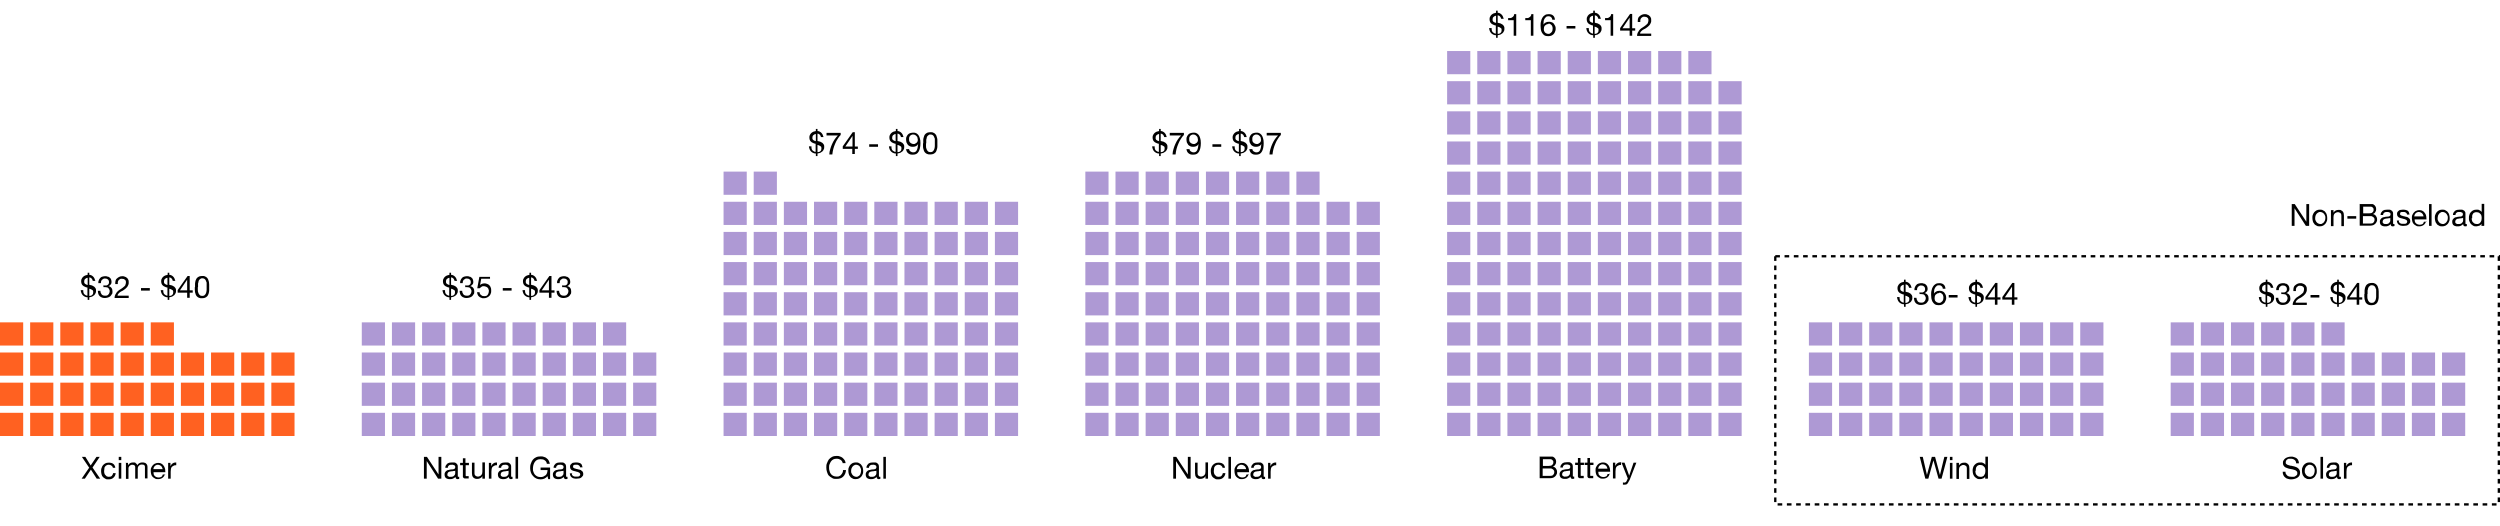 <?xml version="1.0" encoding="UTF-8"?>
<svg id="Layer_1" data-name="Layer 1" xmlns="http://www.w3.org/2000/svg" version="1.1" viewBox="0 0 1078 227">
  <defs>
    <style>
      .cls-1 {
        fill: #ff6121;
      }

      .cls-1, .cls-2, .cls-3 {
        stroke-width: 0px;
      }

      .cls-2 {
        fill: #350293;
        fill-opacity: .4;
      }

      .cls-3 {
        fill: #000;
      }

      .cls-4 {
        fill: none;
        stroke: #000;
        stroke-dasharray: 0 0 2 2;
      }
    </style>
  </defs>
  <path class="cls-3" d="M505.9,197h1.3l5,7.6h0v-7.6h1.2v9.4h-1.4l-4.9-7.6h0v7.6h-1.2v-9.4ZM520.9,206.4h-1.1v-1.1h0c-.2.4-.5.7-.9.9-.4.2-.8.3-1.3.3s-.8,0-1.1-.2c-.3-.1-.5-.3-.7-.5-.2-.2-.3-.5-.4-.8,0-.3-.1-.6-.1-1v-4.5h1.1v4.6c0,.4.1.8.4,1s.6.4,1,.4.6,0,.9-.2c.3-.1.5-.3.6-.4.2-.2.3-.4.4-.7,0-.3.1-.5.1-.9v-3.9h1.1v6.8ZM527.2,201.8c0-.4-.3-.8-.6-1-.3-.2-.7-.4-1.1-.4s-.7,0-1,.2c-.3.1-.5.3-.7.6-.2.2-.3.5-.3.9,0,.3-.1.6-.1,1s0,.6.1.9c0,.3.2.6.4.8.2.2.4.4.6.6.3.1.6.2.9.2.6,0,1-.1,1.3-.4.3-.3.5-.7.6-1.2h1.1c-.1.8-.4,1.5-1,2-.5.5-1.2.7-2.1.7s-1,0-1.4-.3c-.4-.2-.7-.4-1-.7-.3-.3-.5-.7-.6-1.1-.1-.4-.2-.9-.2-1.4s0-1,.2-1.4c.1-.4.3-.8.6-1.2.3-.3.6-.6,1-.8.4-.2.9-.3,1.4-.3s.7,0,1.1.1c.3,0,.6.2.9.4.3.2.5.4.6.7.2.3.3.6.3,1h-1.2ZM529.7,197h1.1v9.4h-1.1v-9.4ZM537.3,202.4c0-.3,0-.5-.2-.8,0-.2-.2-.4-.4-.6-.2-.2-.4-.3-.6-.4-.2-.1-.5-.2-.8-.2s-.6,0-.8.2c-.2,0-.4.2-.6.4-.2.2-.3.4-.4.6,0,.2-.2.5-.2.7h3.9ZM538.4,204.3c-.1.8-.5,1.3-1,1.7-.5.4-1.2.6-1.9.6s-1,0-1.4-.3c-.4-.2-.7-.4-1-.7-.3-.3-.5-.7-.6-1.1-.1-.4-.2-.9-.2-1.4,0-.5,0-1,.2-1.4.2-.4.4-.8.7-1.1.3-.3.6-.6,1-.7.4-.2.8-.3,1.3-.3s1.1.1,1.5.4c.4.2.7.6,1,1,.2.4.4.8.5,1.3,0,.5.1.9.1,1.3h-5.1c0,.3,0,.6.1.9,0,.3.2.5.4.7.2.2.4.4.7.5s.6.2,1,.2.9-.1,1.2-.3c.3-.2.5-.6.6-1h1.1ZM545.7,206.4c-.2.1-.5.2-.8.2s-.5,0-.7-.2c-.2-.2-.3-.4-.3-.8-.3.4-.7.6-1.1.8-.4.2-.8.2-1.3.2s-.6,0-.9-.1c-.3,0-.5-.2-.7-.3-.2-.1-.4-.3-.5-.6-.1-.2-.2-.5-.2-.9s0-.7.2-1c.1-.2.3-.4.5-.6.2-.2.5-.3.7-.4.3,0,.6-.1.9-.2.3,0,.6-.1.9-.1.3,0,.5,0,.7-.1.2,0,.4-.1.5-.3.1-.1.2-.3.2-.5s0-.4-.1-.6c0-.1-.2-.3-.4-.3-.1,0-.3-.1-.5-.2-.2,0-.4,0-.5,0-.5,0-.9,0-1.2.3-.3.2-.5.5-.5,1h-1.1c0-.4.1-.8.3-1.1.2-.3.4-.5.6-.7.3-.2.6-.3.9-.4.3,0,.7-.1,1.1-.1s.6,0,.9,0c.3,0,.6.1.8.3.2.1.4.3.6.6.1.2.2.6.2,1v3.5c0,.3,0,.5,0,.6,0,.1.1.2.3.2s.2,0,.3,0v.9ZM543.9,202.9c-.1.1-.3.2-.6.2-.2,0-.5,0-.7.1-.2,0-.5,0-.8.1-.3,0-.5,0-.7.2-.2,0-.4.2-.5.4-.1.2-.2.4-.2.7s0,.3.1.5c0,.1.2.2.3.3.1,0,.3.1.4.2s.3,0,.5,0c.4,0,.7,0,1-.1.3-.1.5-.2.6-.4.2-.2.3-.3.4-.5,0-.2.1-.4.1-.5v-1.1ZM546.7,199.6h1.1v1.4h0c.3-.6.6-1,1-1.2.4-.3.9-.4,1.5-.4v1.2c-.4,0-.8,0-1.1.2s-.6.3-.8.5c-.2.2-.3.5-.4.9,0,.3-.1.7-.1,1.2v3h-1.1v-6.8Z"/>
  <path class="cls-3" d="M990.1,199.8c0-.7-.3-1.2-.7-1.5-.4-.3-.9-.5-1.6-.5s-.5,0-.8,0c-.3,0-.5.1-.7.3-.2.1-.4.3-.5.5-.1.2-.2.5-.2.8s0,.5.3.7c.2.2.4.3.7.4.3.1.6.2,1,.3.4,0,.7.1,1.1.2.4,0,.7.2,1.1.3.4.1.7.3,1,.5.3.2.5.5.7.8.2.3.3.7.3,1.2s-.1.9-.3,1.3c-.2.4-.5.6-.9.9-.4.2-.7.4-1.2.5-.4.1-.9.2-1.3.2s-1,0-1.5-.2c-.5-.1-.9-.3-1.2-.6-.4-.3-.6-.6-.8-1-.2-.4-.3-.9-.3-1.5h1.2c0,.4,0,.7.2,1,.2.3.4.5.6.7.3.2.5.3.9.4.3,0,.7.1,1,.1s.6,0,.8,0c.3,0,.6-.1.8-.3.2-.1.4-.3.6-.5s.2-.5.2-.8,0-.6-.3-.8c-.2-.2-.4-.4-.7-.5-.3-.1-.6-.2-1-.3-.4,0-.7-.2-1.1-.2-.4,0-.7-.2-1.1-.3-.4-.1-.7-.3-1-.4-.3-.2-.5-.4-.7-.7-.2-.3-.3-.7-.3-1.1s0-.9.3-1.2c.2-.4.4-.6.8-.9.3-.2.7-.4,1.1-.5.4-.1.8-.2,1.3-.2s.9,0,1.3.2c.4.1.8.3,1.1.5.3.2.6.6.7.9.2.4.3.8.3,1.3h-1.2ZM993.8,203c0,.4,0,.8.2,1.1.1.3.3.6.5.8.2.2.4.4.7.5.3.1.5.2.8.2s.6,0,.8-.2c.3-.1.5-.3.7-.5.2-.2.3-.5.4-.8.1-.3.2-.7.2-1.1s0-.8-.2-1.1c-.1-.3-.3-.6-.4-.8-.2-.2-.4-.4-.7-.5-.3-.1-.5-.2-.8-.2s-.6,0-.8.2c-.3.1-.5.3-.7.5-.2.2-.3.5-.5.8-.1.3-.2.7-.2,1.1ZM992.6,203c0-.5,0-1,.2-1.4.1-.4.4-.8.6-1.1.3-.3.6-.6,1-.8.4-.2.9-.3,1.4-.3s1,0,1.4.3c.4.2.8.4,1,.8.3.3.5.7.6,1.1.1.4.2.9.2,1.4s0,1-.2,1.4-.4.8-.6,1.1c-.3.3-.6.6-1,.8-.4.2-.9.3-1.4.3s-1,0-1.4-.3c-.4-.2-.8-.4-1-.8-.3-.3-.5-.7-.6-1.1-.1-.4-.2-.9-.2-1.4ZM1000.6,197h1.1v9.4h-1.1v-9.4ZM1009.5,206.4c-.2.1-.5.2-.8.2s-.5,0-.7-.2c-.2-.2-.3-.4-.3-.8-.3.4-.7.6-1.1.8-.4.2-.8.2-1.3.2s-.6,0-.9-.1c-.3,0-.5-.2-.7-.3-.2-.1-.4-.3-.5-.6-.1-.2-.2-.5-.2-.9s0-.7.2-1c.1-.2.3-.4.5-.6.2-.2.5-.3.7-.4.3,0,.6-.1.9-.2.3,0,.6-.1.9-.1.3,0,.5,0,.7-.1.2,0,.4-.1.5-.3.1-.1.2-.3.2-.5s0-.4-.1-.6c0-.1-.2-.3-.4-.3-.1,0-.3-.1-.5-.2-.2,0-.4,0-.5,0-.5,0-.9,0-1.2.3-.3.2-.5.5-.5,1h-1.1c0-.4.1-.8.3-1.1.2-.3.4-.5.6-.7.3-.2.6-.3.9-.4.3,0,.7-.1,1.1-.1s.6,0,.9,0c.3,0,.6.1.8.3.2.1.4.3.6.6.1.2.2.6.2,1v3.5c0,.3,0,.5,0,.6s.1.2.3.2.2,0,.4,0v.9ZM1007.7,202.9c-.1.1-.3.2-.6.2-.2,0-.5,0-.7.1-.3,0-.5,0-.8.1-.3,0-.5,0-.7.2-.2,0-.4.2-.5.4-.1.2-.2.4-.2.7s0,.3.1.5c0,.1.2.2.3.3.1,0,.3.1.4.2.2,0,.3,0,.5,0,.4,0,.7,0,1-.1.3-.1.5-.2.6-.4.2-.2.3-.3.4-.5,0-.2.1-.4.1-.5v-1.1ZM1010.6,199.6h1.1v1.4h0c.3-.6.6-1,1-1.2.4-.3.9-.4,1.5-.4v1.2c-.4,0-.8,0-1.1.2-.3.1-.6.3-.8.5-.2.2-.3.5-.4.9,0,.3-.1.7-.1,1.2v3h-1.1v-6.8Z"/>
  <path class="cls-3" d="M988.2,88h1.3l5,7.6h0v-7.6h1.2v9.4h-1.4l-4.9-7.6h0v7.6h-1.2v-9.4ZM998.3,94c0,.4,0,.8.2,1.1.1.3.3.6.5.8.2.2.4.4.7.5.3.1.5.2.8.2s.6,0,.8-.2c.3-.1.5-.3.7-.5.2-.2.3-.5.5-.8.1-.3.2-.7.2-1.1s0-.8-.2-1.1c-.1-.3-.3-.6-.5-.8-.2-.2-.4-.4-.7-.5-.3-.1-.5-.2-.8-.2s-.6,0-.8.2c-.3.1-.5.3-.7.5-.2.2-.4.5-.5.8-.1.3-.2.7-.2,1.1ZM997.1,94c0-.5,0-1,.2-1.4.1-.4.4-.8.6-1.1.3-.3.6-.6,1-.8.4-.2.9-.3,1.4-.3s1,0,1.4.3c.4.2.8.4,1,.8.3.3.5.7.6,1.1.1.4.2.9.2,1.4s0,1-.2,1.4c-.1.4-.4.8-.6,1.1-.3.3-.6.6-1,.8-.4.2-.9.3-1.4.3s-1,0-1.4-.3c-.4-.2-.8-.4-1-.8-.3-.3-.5-.7-.6-1.1-.1-.4-.2-.9-.2-1.4ZM1005.1,90.6h1.1v1.1h0c.5-.8,1.2-1.2,2.2-1.2s.8,0,1.1.2c.3.1.5.3.7.5.2.2.3.5.4.8,0,.3.1.6.1,1v4.5h-1.1v-4.6c0-.4-.1-.8-.4-1-.3-.2-.6-.4-1-.4s-.6,0-.9.2c-.3.1-.5.3-.6.4-.2.2-.3.4-.4.7,0,.3-.1.5-.1.8v3.9h-1.1v-6.8ZM1012.2,93.2h3.8v1.1h-3.8v-1.1ZM1019,92h2.5c.7,0,1.2-.1,1.5-.4.3-.3.5-.6.5-1.1s0-.6-.2-.8c-.1-.2-.3-.3-.4-.4-.2-.1-.4-.2-.6-.2-.2,0-.5,0-.8,0h-2.5v3ZM1017.7,88h3.4c.2,0,.4,0,.6,0,.2,0,.5,0,.7,0,.2,0,.4,0,.6,0,.2,0,.4.1.5.2.3.2.6.4.8.8.2.3.3.7.3,1.2s-.1.9-.4,1.3c-.2.4-.6.6-1,.8h0c.6.1,1,.4,1.3.8.3.4.5.9.5,1.5s0,.7-.2,1c-.1.3-.3.6-.6.9-.2.2-.5.4-.9.6-.4.1-.8.2-1.2.2h-4.6v-9.4ZM1019,96.4h3.1c.6,0,1-.1,1.3-.4.3-.3.5-.7.5-1.2s0-.6-.2-.8c-.1-.2-.3-.4-.5-.5-.2-.1-.4-.2-.6-.3-.3,0-.5,0-.8,0h-2.9v3.3ZM1032.6,97.4c-.2.1-.5.2-.8.2s-.5,0-.7-.2c-.2-.2-.2-.4-.2-.8-.3.4-.7.6-1.1.8-.4.2-.8.2-1.3.2s-.6,0-.9-.1c-.3,0-.5-.2-.7-.3s-.4-.3-.5-.6c-.1-.2-.2-.5-.2-.9s0-.7.2-1,.3-.4.5-.6c.2-.2.5-.3.7-.4.3,0,.6-.1.9-.2.3,0,.6-.1.9-.1.3,0,.5,0,.7-.1.2,0,.4-.1.5-.3.1-.1.2-.3.2-.5s0-.4-.1-.6c0-.1-.2-.3-.4-.3-.1,0-.3-.1-.5-.2-.2,0-.4,0-.5,0-.5,0-.9,0-1.2.3-.3.2-.5.5-.5,1h-1.1c0-.4.1-.8.3-1.1s.4-.5.6-.7c.3-.2.6-.3.9-.4.3,0,.7-.1,1.1-.1s.6,0,.9,0,.6.1.8.3c.3.1.5.3.6.6.2.2.2.6.2,1v3.5c0,.3,0,.5,0,.6,0,.1.1.2.3.2s.2,0,.3,0v.9ZM1030.8,93.9c-.1.1-.3.2-.6.2-.2,0-.5,0-.7.1-.2,0-.5,0-.7.1-.3,0-.5,0-.7.2-.2,0-.4.2-.5.4-.1.2-.2.4-.2.7s0,.3.1.5c0,.1.2.2.3.3.1,0,.3.1.4.2.2,0,.3,0,.5,0,.4,0,.7,0,.9-.1.3-.1.5-.2.6-.4.2-.2.3-.3.4-.5,0-.2.1-.4.1-.5v-1.1ZM1034.4,95.3c0,.2,0,.5.2.6.1.2.2.3.4.4.2,0,.4.2.6.2.2,0,.4,0,.7,0s.4,0,.6,0c.2,0,.4,0,.5-.1.2,0,.3-.2.4-.3,0-.1.2-.3.2-.5s-.1-.5-.3-.7c-.2-.1-.5-.3-.8-.4-.3,0-.7-.2-1.1-.3-.4,0-.7-.2-1.1-.3-.3-.1-.6-.3-.8-.6-.2-.2-.3-.6-.3-1s0-.6.2-.9.4-.4.6-.6c.2-.2.5-.3.8-.3.3,0,.6-.1.9-.1s.7,0,1.1.1c.3,0,.6.2.9.3.3.2.5.4.6.7.1.3.2.6.3,1h-1.1c0-.2,0-.4-.2-.5,0-.1-.2-.3-.4-.4-.1,0-.3-.1-.5-.2-.2,0-.4,0-.5,0s-.3,0-.5,0c-.2,0-.3,0-.5.1-.1,0-.3.1-.3.3,0,.1-.1.2-.1.4s0,.4.2.5c.1.1.3.2.5.3.2,0,.4.1.7.2.3,0,.5.1.8.2.3,0,.6.1.8.2.3,0,.5.2.7.4.2.1.4.3.5.5.1.2.2.5.2.8s0,.8-.3,1c-.2.3-.4.5-.7.7-.3.2-.6.3-.9.3-.3,0-.7.1-1,.1s-.7,0-1.1-.1c-.3,0-.6-.2-.9-.4-.3-.2-.5-.4-.6-.7-.2-.3-.2-.7-.3-1.1h1.1ZM1045,93.4c0-.3,0-.5-.2-.8,0-.2-.2-.4-.4-.6-.2-.2-.4-.3-.6-.4-.2-.1-.5-.2-.8-.2s-.5,0-.8.2c-.2,0-.4.2-.6.4-.2.2-.3.4-.4.6,0,.2-.2.5-.2.7h3.9ZM1046.1,95.3c-.1.8-.5,1.3-1,1.7-.5.4-1.2.6-1.9.6s-1,0-1.4-.3c-.4-.2-.7-.4-1-.7s-.5-.7-.6-1.1c-.1-.4-.2-.9-.2-1.4,0-.5,0-1,.2-1.4.2-.4.4-.8.7-1.1.3-.3.6-.6,1-.7.4-.2.8-.3,1.3-.3s1.1.1,1.5.4c.4.2.7.6,1,1,.3.4.4.8.5,1.3,0,.5.1.9.1,1.3h-5.1c0,.3,0,.6.1.9,0,.3.2.5.4.7.2.2.4.4.7.5.3.1.6.2,1,.2s.9-.1,1.2-.3c.3-.2.5-.6.6-1h1.1ZM1047.4,88h1.1v9.4h-1.1v-9.4ZM1051.1,94c0,.4,0,.8.2,1.1.1.3.3.6.5.8.2.2.4.4.7.5.3.1.5.2.8.2s.6,0,.8-.2c.3-.1.5-.3.7-.5.2-.2.3-.5.5-.8.1-.3.2-.7.2-1.1s0-.8-.2-1.1c-.1-.3-.3-.6-.5-.8-.2-.2-.4-.4-.7-.5-.3-.1-.5-.2-.8-.2s-.6,0-.8.2c-.3.1-.5.3-.7.5-.2.2-.3.5-.5.8,0,.3-.2.7-.2,1.1ZM1049.9,94c0-.5,0-1,.2-1.4.1-.4.4-.8.6-1.1.3-.3.6-.6,1-.8.4-.2.9-.3,1.4-.3s1,0,1.4.3.8.4,1,.8c.3.3.5.7.6,1.1.1.4.2.9.2,1.4s0,1-.2,1.4c-.1.4-.4.8-.6,1.1-.3.3-.6.6-1,.8-.4.2-.9.3-1.4.3s-1,0-1.4-.3c-.4-.2-.8-.4-1-.8-.3-.3-.5-.7-.6-1.1-.1-.4-.2-.9-.2-1.4ZM1063.9,97.4c-.2.1-.5.2-.8.2s-.5,0-.7-.2c-.2-.2-.3-.4-.3-.8-.3.4-.7.6-1.1.8-.4.2-.8.2-1.3.2s-.6,0-.9-.1c-.3,0-.5-.2-.7-.3-.2-.1-.4-.3-.5-.6-.1-.2-.2-.5-.2-.9s0-.7.2-1,.3-.4.5-.6c.2-.2.5-.3.7-.4.3,0,.6-.1.9-.2.3,0,.6-.1.9-.1.3,0,.5,0,.7-.1.2,0,.4-.1.5-.3.1-.1.2-.3.2-.5s0-.4-.1-.6c0-.1-.2-.3-.4-.3-.1,0-.3-.1-.5-.2-.2,0-.4,0-.5,0-.5,0-.9,0-1.2.3-.3.2-.5.5-.5,1h-1.1c0-.4.1-.8.3-1.1.2-.3.4-.5.6-.7.3-.2.6-.3.9-.4.4,0,.7-.1,1.1-.1s.6,0,.9,0c.3,0,.6.1.8.3.3.1.5.3.6.6.2.2.2.6.2,1v3.5c0,.3,0,.5,0,.6,0,.1.1.2.3.2s.2,0,.3,0v.9ZM1062.1,93.9c-.1.1-.3.2-.6.2-.2,0-.5,0-.7.1-.2,0-.5,0-.7.1-.3,0-.5,0-.7.2-.2,0-.4.2-.5.4-.1.2-.2.4-.2.7s0,.3.1.5c0,.1.2.2.3.3.1,0,.3.1.4.2.2,0,.3,0,.5,0,.4,0,.7,0,1-.1.3-.1.5-.2.6-.4.2-.2.3-.3.4-.5,0-.2.1-.4.1-.5v-1.1ZM1065.8,94.1c0,.3,0,.6.1.9,0,.3.2.6.4.8.2.2.4.4.7.6.3.1.6.2,1,.2s.7,0,1-.2.5-.3.6-.6c.2-.2.3-.5.4-.8,0-.3.1-.6.1-.9s0-.7-.1-1c0-.3-.2-.6-.4-.8-.2-.2-.4-.4-.7-.6-.3-.1-.6-.2-1-.2s-.7,0-1,.2c-.3.1-.5.3-.6.6-.2.2-.3.5-.3.8,0,.3,0,.6,0,1ZM1071.1,97.4h-1.1v-.9h0c-.2.4-.5.7-.9.8s-.8.3-1.3.3-1,0-1.4-.3c-.4-.2-.7-.5-1-.8-.3-.3-.4-.7-.6-1.1s-.2-.9-.2-1.4,0-.9.2-1.4c.1-.4.3-.8.6-1.1.3-.3.6-.6,1-.8.4-.2.9-.3,1.4-.3s.4,0,.6,0c.2,0,.4,0,.6.2.2,0,.4.2.6.3.2.1.3.3.5.5h0v-3.5h1.1v9.4Z"/>
  <path class="cls-3" d="M363.4,199.8c-.1-.7-.5-1.2-.9-1.5-.5-.3-1-.5-1.7-.5s-1,.1-1.5.3c-.4.2-.7.5-1,.9-.3.4-.4.8-.6,1.2s-.2.9-.2,1.4,0,1,.2,1.5c.1.5.3.9.6,1.3.3.4.6.6,1,.8.4.2.9.3,1.5.3s.8,0,1.1-.2c.3-.1.6-.3.8-.6.2-.2.4-.5.6-.9s.2-.7.2-1.1h1.3c-.1,1.2-.5,2.1-1.2,2.8-.7.7-1.6,1-2.9,1s-1.4-.1-1.9-.4c-.5-.3-1-.6-1.4-1-.4-.4-.6-1-.8-1.6-.2-.6-.3-1.2-.3-1.9s0-1.3.3-1.9c.2-.6.5-1.1.8-1.6.4-.4.8-.8,1.4-1.1.6-.3,1.2-.4,1.9-.4s1,0,1.4.2c.4.1.8.3,1.2.6.3.3.6.6.9,1,.2.4.4.8.4,1.3h-1.3ZM367,203c0,.4,0,.8.2,1.1.1.3.3.6.5.8.2.2.4.4.7.5.3.1.5.2.8.2s.6,0,.8-.2c.3-.1.5-.3.7-.5.2-.2.3-.5.4-.8.1-.3.2-.7.2-1.1s0-.8-.2-1.1c-.1-.3-.3-.6-.4-.8-.2-.2-.4-.4-.7-.5-.3-.1-.5-.2-.8-.2s-.6,0-.8.2c-.3.1-.5.3-.7.5s-.3.5-.5.8c-.1.3-.2.7-.2,1.1ZM365.8,203c0-.5,0-1,.2-1.4.1-.4.4-.8.6-1.1.3-.3.6-.6,1-.8.4-.2.9-.3,1.4-.3s1,0,1.4.3c.4.2.8.4,1,.8.3.3.5.7.6,1.1.1.4.2.9.2,1.4s0,1-.2,1.4c-.1.4-.4.8-.6,1.1-.3.3-.6.6-1,.8-.4.2-.9.3-1.4.3s-1,0-1.4-.3c-.4-.2-.8-.4-1-.8-.3-.3-.5-.7-.6-1.1s-.2-.9-.2-1.4ZM379.8,206.4c-.2.1-.5.2-.8.2s-.5,0-.7-.2c-.2-.2-.3-.4-.3-.8-.3.4-.7.6-1.1.8-.4.2-.8.2-1.3.2s-.6,0-.9-.1c-.3,0-.5-.2-.7-.3-.2-.1-.4-.3-.5-.6-.1-.2-.2-.5-.2-.9s0-.7.2-1c.1-.2.3-.4.5-.6.2-.2.5-.3.7-.4.3,0,.6-.1.9-.2.3,0,.6-.1.9-.1.3,0,.5,0,.7-.1.2,0,.4-.1.5-.3.1-.1.2-.3.2-.5s0-.4-.1-.6c0-.1-.2-.3-.4-.3-.1,0-.3-.1-.5-.2-.2,0-.4,0-.5,0-.5,0-.9,0-1.2.3-.3.2-.5.5-.5,1h-1.1c0-.4.1-.8.3-1.1.2-.3.4-.5.6-.7.3-.2.6-.3.9-.4.3,0,.7-.1,1.1-.1s.6,0,.9,0c.3,0,.6.1.8.3.2.1.4.3.6.6.1.2.2.6.2,1v3.5c0,.3,0,.5,0,.6,0,.1.1.2.3.2s.2,0,.3,0v.9ZM378,202.9c-.1.1-.3.2-.6.2-.2,0-.5,0-.7.1-.2,0-.5,0-.8.1-.3,0-.5,0-.7.2-.2,0-.4.2-.5.4-.1.2-.2.4-.2.7s0,.3.1.5c0,.1.2.2.3.3.1,0,.3.1.4.2.2,0,.3,0,.5,0,.4,0,.7,0,1-.1.3-.1.5-.2.6-.4.2-.2.3-.3.4-.5,0-.2.1-.4.1-.5v-1.1ZM380.9,197h1.1v9.4h-1.1v-9.4Z"/>
  <path class="cls-3" d="M349.9,63.5c0,.6.2,1.1.5,1.4.4.3.8.6,1.3.6v-3.5c-.5-.1-.9-.2-1.2-.4-.3-.1-.6-.3-.8-.5-.2-.2-.4-.4-.5-.7-.1-.3-.2-.6-.2-1s0-.8.2-1.1c.1-.3.3-.6.6-.9.2-.2.5-.4.9-.6.3-.1.7-.2,1.1-.3v-.9h.7v.9c.7,0,1.3.4,1.7.8.4.4.7,1,.9,1.8h-1.1c-.2-.9-.7-1.4-1.5-1.5v3.2l.8.2c.2,0,.4.1.6.2.2.1.5.3.7.4.2.2.4.4.6.7.2.3.2.6.2,1s0,.8-.2,1.1c-.1.3-.3.6-.6.9-.3.2-.6.4-.9.6-.4.1-.7.2-1.2.3v1.1h-.7v-1.1c-.9,0-1.6-.4-2.1-.9-.5-.5-.8-1.3-.9-2.2h1.1ZM352.5,65.6c.2,0,.5,0,.7-.1.2,0,.4-.2.5-.3.2-.1.3-.3.4-.5,0-.2.1-.5.1-.7s0-.5-.1-.6c0-.2-.2-.3-.4-.4s-.3-.2-.5-.3c-.2,0-.4-.2-.7-.2v3.3ZM351.8,57.8c-.4,0-.8.2-1.1.5-.3.3-.4.6-.4,1.1s0,.4.1.6c0,.2.2.3.3.4.1.1.3.2.5.3.2,0,.4.1.6.2v-3.1ZM362.5,58.2c-.5.5-.9,1-1.3,1.7-.4.6-.8,1.3-1.1,2.1-.3.7-.6,1.5-.8,2.3-.2.8-.3,1.5-.4,2.3h-1.3c0-.8.2-1.6.4-2.3.2-.8.5-1.5.8-2.2.3-.7.7-1.4,1.1-2,.4-.6.9-1.2,1.4-1.7h-4.9v-1.1h6.1v1ZM367.6,63.2v-4.6h0l-3.1,4.6h3.1ZM368.6,63.2h1.3v1h-1.3v2.2h-1.1v-2.2h-4.1v-1.1l4.3-6.1h.9v6.2ZM374.8,62.2h3.8v1.1h-3.8v-1.1ZM384.4,63.5c0,.6.2,1.1.5,1.4.4.3.8.6,1.3.6v-3.5c-.5-.1-.9-.2-1.2-.4-.3-.1-.6-.3-.8-.5-.2-.2-.4-.4-.5-.7-.1-.3-.2-.6-.2-1s0-.8.2-1.1c.1-.3.3-.6.6-.9.2-.2.5-.4.9-.6.3-.1.7-.2,1.1-.3v-.9h.7v.9c.7,0,1.3.4,1.7.8.4.4.7,1,.9,1.8h-1.1c-.2-.9-.7-1.4-1.5-1.5v3.2l.8.2c.2,0,.4.1.6.2.2.1.5.3.7.4.2.2.4.4.6.7.2.3.2.6.2,1s0,.8-.2,1.1c-.1.3-.3.6-.6.9-.3.2-.6.4-.9.6-.4.1-.7.2-1.2.3v1.1h-.7v-1.1c-.9,0-1.6-.4-2.1-.9-.5-.5-.8-1.3-.9-2.2h1.1ZM387,65.6c.2,0,.5,0,.7-.1.2,0,.4-.2.5-.3.2-.1.3-.3.4-.5,0-.2.1-.5.1-.7s0-.5-.1-.6c0-.2-.2-.3-.4-.4-.1-.1-.3-.2-.5-.3-.2,0-.4-.2-.7-.2v3.3ZM386.2,57.8c-.4,0-.8.2-1.1.5-.3.3-.4.6-.4,1.1s0,.4.1.6c0,.2.2.3.3.4.1.1.3.2.5.3.2,0,.4.1.6.2v-3.1ZM392,64.2c0,.5.2.8.6,1.1.3.2.7.4,1.2.4.7,0,1.2-.3,1.5-.9.3-.6.5-1.5.6-2.7h0c-.2.4-.5.7-.9.9-.4.2-.8.3-1.3.3s-.9,0-1.3-.2c-.4-.2-.7-.4-.9-.6-.2-.3-.4-.6-.6-1-.1-.4-.2-.8-.2-1.3s0-.9.2-1.2c.1-.4.4-.7.6-1,.3-.3.6-.5,1-.6.4-.1.8-.2,1.2-.2s.9,0,1.2.2c.4.1.7.4,1,.7s.5.8.7,1.4c.2.6.3,1.3.3,2.2,0,1.6-.3,2.9-.8,3.7-.5.9-1.3,1.3-2.5,1.3s-1.4-.2-2-.6c-.5-.4-.8-1-.9-1.8h1.1ZM395.7,60.2c0-.3,0-.6-.1-.8,0-.3-.2-.5-.4-.7-.2-.2-.4-.4-.6-.5s-.5-.2-.8-.2-.6,0-.9.2c-.2.1-.4.3-.6.5-.1.2-.2.4-.3.7,0,.3,0,.5,0,.8s0,.5.1.7c0,.2.2.4.4.6.2.2.4.3.6.4.2.1.5.2.8.2s.6,0,.8-.2c.2-.1.4-.3.6-.4.2-.2.3-.4.4-.7,0-.3.1-.5.1-.8ZM399.3,61.8c0,.4,0,.7,0,1.2,0,.4,0,.8.2,1.2.1.4.3.7.6,1,.3.3.6.4,1.1.4s.8-.1,1.1-.4c.3-.3.5-.6.6-1,.1-.4.2-.8.2-1.2,0-.4,0-.8,0-1.2s0-.5,0-.8c0-.3,0-.6,0-.8,0-.3,0-.6-.2-.8,0-.3-.2-.5-.3-.7-.1-.2-.3-.4-.5-.5-.2-.1-.5-.2-.8-.2s-.6,0-.8.2c-.2.1-.4.3-.6.5-.1.2-.3.4-.3.7,0,.3-.1.5-.2.8,0,.3,0,.6,0,.8v.8ZM398.1,61.8c0-.3,0-.7,0-1.1,0-.4,0-.7.1-1.1s.2-.7.3-1c.1-.3.3-.6.5-.8s.5-.4.9-.6c.4-.1.8-.2,1.3-.2s.9,0,1.2.2c.4.1.6.3.9.6s.4.5.5.8c.1.3.2.7.3,1s.1.7.1,1.1c0,.4,0,.7,0,1.1s0,.7,0,1.1c0,.4,0,.7-.1,1.1s-.2.7-.3,1c-.1.3-.3.6-.5.8-.2.2-.5.4-.9.6-.3.1-.8.2-1.3.2s-.9,0-1.3-.2c-.3-.1-.6-.3-.9-.6-.2-.2-.4-.5-.5-.8-.1-.3-.2-.7-.3-1s-.1-.7-.1-1.1c0-.4,0-.7,0-1.1Z"/>
  <path class="cls-3" d="M497.9,63.5c0,.6.2,1.1.5,1.4.4.3.8.6,1.3.6v-3.5c-.5-.1-.9-.2-1.2-.4-.3-.1-.6-.3-.8-.5-.2-.2-.4-.4-.5-.7-.1-.3-.2-.6-.2-1s0-.8.2-1.1c.1-.3.3-.6.6-.9.2-.2.5-.4.9-.6.3-.1.7-.2,1.1-.3v-.9h.7v.9c.7,0,1.3.4,1.7.8.4.4.7,1,.9,1.8h-1.1c-.2-.9-.7-1.4-1.5-1.5v3.2l.8.2c.2,0,.4.1.6.2.2.1.5.3.7.4.2.2.4.4.6.7.2.3.2.6.2,1s0,.8-.2,1.1c-.1.3-.3.6-.6.9-.3.2-.6.4-.9.6-.4.1-.7.2-1.2.3v1.1h-.7v-1.1c-.9,0-1.6-.4-2.1-.9-.5-.5-.8-1.3-.9-2.2h1.1ZM500.5,65.6c.2,0,.5,0,.7-.1.2,0,.4-.2.5-.3.2-.1.3-.3.4-.5,0-.2.1-.5.1-.7s0-.5-.1-.6c0-.2-.2-.3-.4-.4s-.3-.2-.5-.3c-.2,0-.4-.2-.7-.2v3.3ZM499.8,57.8c-.4,0-.8.2-1.1.5-.3.3-.4.6-.4,1.1s0,.4.1.6c0,.2.2.3.3.4.1.1.3.2.5.3.2,0,.4.1.6.2v-3.1ZM510.5,58.2c-.5.5-.9,1-1.3,1.7-.4.6-.8,1.3-1.1,2.1-.3.7-.6,1.5-.8,2.3-.2.8-.3,1.5-.4,2.3h-1.3c0-.8.2-1.6.4-2.3.2-.8.5-1.5.8-2.2.3-.7.7-1.4,1.1-2,.4-.6.9-1.2,1.4-1.7h-4.9v-1.1h6.1v1ZM512.9,64.2c0,.5.2.8.6,1.1.3.2.7.4,1.2.4.7,0,1.2-.3,1.5-.9.3-.6.5-1.5.6-2.7h0c-.2.4-.5.7-.9.9-.4.2-.8.3-1.3.3s-.9,0-1.3-.2c-.4-.2-.7-.4-.9-.6-.2-.3-.4-.6-.6-1-.1-.4-.2-.8-.2-1.3s0-.9.2-1.2c.1-.4.4-.7.6-1,.3-.3.6-.5,1-.6.4-.1.8-.2,1.2-.2s.9,0,1.2.2c.4.1.7.4,1,.7.3.3.5.8.7,1.4.2.6.3,1.3.3,2.2,0,1.6-.3,2.9-.8,3.7-.5.9-1.3,1.3-2.5,1.3s-1.4-.2-2-.6c-.5-.4-.8-1-.9-1.8h1.1ZM516.5,60.2c0-.3,0-.6-.1-.8,0-.3-.2-.5-.4-.7-.2-.2-.4-.4-.6-.5s-.5-.2-.8-.2-.6,0-.9.2c-.2.1-.4.3-.6.5-.1.2-.2.4-.3.7,0,.3,0,.5,0,.8s0,.5.1.7c0,.2.2.4.4.6.2.2.4.3.6.4.2.1.5.2.8.2s.6,0,.8-.2c.2-.1.4-.3.6-.4.2-.2.3-.4.4-.7,0-.3.1-.5.1-.8ZM522.8,62.2h3.8v1.1h-3.8v-1.1ZM532.4,63.5c0,.6.2,1.1.5,1.4.4.3.8.6,1.3.6v-3.5c-.5-.1-.9-.2-1.2-.4-.3-.1-.6-.3-.8-.5-.2-.2-.4-.4-.5-.7-.1-.3-.2-.6-.2-1s0-.8.2-1.1c.1-.3.3-.6.6-.9.2-.2.5-.4.9-.6.3-.1.7-.2,1.1-.3v-.9h.7v.9c.7,0,1.3.4,1.7.8.4.4.7,1,.9,1.8h-1.1c-.2-.9-.7-1.4-1.5-1.5v3.2l.8.2c.2,0,.4.1.6.2.2.1.5.3.7.4.2.2.4.4.6.7.2.3.2.6.2,1s0,.8-.2,1.1c-.1.3-.3.6-.6.9-.3.2-.6.4-.9.6-.4.1-.7.2-1.2.3v1.1h-.7v-1.1c-.9,0-1.6-.4-2.1-.9-.5-.5-.8-1.3-.9-2.2h1.1ZM535,65.6c.2,0,.5,0,.7-.1.2,0,.4-.2.5-.3.2-.1.3-.3.4-.5,0-.2.1-.5.1-.7s0-.5-.1-.6c0-.2-.2-.3-.4-.4-.1-.1-.3-.2-.5-.3-.2,0-.4-.2-.7-.2v3.3ZM534.2,57.8c-.4,0-.8.2-1.1.5-.3.3-.4.6-.4,1.1s0,.4.1.6c0,.2.2.3.3.4.1.1.3.2.5.3.2,0,.4.1.6.2v-3.1ZM540,64.2c0,.5.2.8.6,1.1.3.2.7.4,1.2.4.7,0,1.2-.3,1.5-.9.3-.6.5-1.5.6-2.7h0c-.2.4-.5.7-.9.9-.4.2-.8.3-1.3.3s-.9,0-1.3-.2c-.4-.2-.7-.4-.9-.6-.2-.3-.4-.6-.6-1-.1-.4-.2-.8-.2-1.3s0-.9.2-1.2c.1-.4.4-.7.6-1,.3-.3.6-.5,1-.6.4-.1.8-.2,1.2-.2s.9,0,1.2.2c.4.1.7.4,1,.7.3.3.5.8.7,1.4.2.6.3,1.3.3,2.2,0,1.6-.3,2.9-.8,3.7-.5.9-1.3,1.3-2.5,1.3s-1.4-.2-2-.6c-.5-.4-.8-1-.9-1.8h1.1ZM543.7,60.2c0-.3,0-.6-.1-.8,0-.3-.2-.5-.4-.7-.2-.2-.4-.4-.6-.5s-.5-.2-.8-.2-.6,0-.9.2c-.2.1-.4.3-.6.5-.1.2-.2.4-.3.7,0,.3,0,.5,0,.8s0,.5.1.7c0,.2.2.4.4.6.2.2.4.3.6.4.2.1.5.2.8.2s.6,0,.8-.2c.2-.1.4-.3.6-.4.2-.2.3-.4.4-.7,0-.3.1-.5.1-.8ZM552.3,58.2c-.5.5-.9,1-1.3,1.7-.4.6-.8,1.3-1.1,2.1-.3.7-.6,1.5-.8,2.3-.2.8-.3,1.5-.4,2.3h-1.3c0-.8.2-1.6.4-2.3.2-.8.5-1.5.8-2.2.3-.7.7-1.4,1.1-2,.4-.6.9-1.2,1.4-1.7h-4.9v-1.1h6.1v1Z"/>
  <path class="cls-3" d="M643.2,12.5c0,.6.2,1.1.5,1.4.4.3.8.6,1.3.6v-3.5c-.5-.1-.9-.2-1.2-.4-.3-.1-.6-.3-.8-.5-.2-.2-.4-.4-.5-.7-.1-.3-.2-.6-.2-1s0-.8.2-1.1c.1-.3.3-.6.6-.9.2-.2.5-.4.9-.6.3-.1.7-.2,1.1-.3v-.9h.7v.9c.7,0,1.3.4,1.7.8.4.4.7,1,.9,1.8h-1.1c-.2-.9-.7-1.4-1.5-1.5v3.2l.8.2c.2,0,.4.1.6.2.2.1.5.3.7.4s.4.4.6.7c.2.3.2.6.2,1s0,.8-.2,1.1c-.1.3-.3.6-.6.9-.3.2-.6.4-.9.6-.4.1-.7.2-1.2.3v1.1h-.7v-1.1c-.9,0-1.6-.4-2.1-.9-.5-.5-.8-1.3-.9-2.2h1.1ZM645.8,14.6c.2,0,.5,0,.7-.1.2,0,.4-.2.5-.3.2-.1.3-.3.4-.5,0-.2.1-.5.1-.7s0-.5-.1-.6c0-.2-.2-.3-.4-.4s-.3-.2-.5-.3c-.2,0-.4-.2-.7-.2v3.3ZM645.1,6.8c-.4,0-.8.2-1.1.5-.3.3-.4.6-.4,1.1s0,.4.1.6c0,.2.2.3.3.4.1.1.3.2.5.3.2,0,.4.1.6.2v-3.1ZM653.8,15.4h-1.1v-6.7h-2.4v-.9c.3,0,.6,0,.9,0,.3,0,.6-.1.8-.3.2-.1.5-.3.6-.5.2-.2.3-.5.3-.9h.9v9.4ZM661.2,15.4h-1.1v-6.7h-2.4v-.9c.3,0,.6,0,.9,0,.3,0,.6-.1.8-.3.2-.1.5-.3.6-.5.2-.2.3-.5.3-.9h.9v9.4ZM669.3,8.4c0-.4-.2-.8-.5-1-.3-.3-.6-.4-1.1-.4s-.9.1-1.1.4c-.3.2-.5.5-.7.9-.2.4-.3.7-.3,1.1,0,.4,0,.8-.1,1.2h0c.3-.4.6-.7,1-.9.4-.2.8-.3,1.4-.3s.8,0,1.2.2c.4.1.7.4.9.6.2.3.4.6.6,1s.2.8.2,1.2,0,.7-.2,1.1c-.1.4-.3.7-.5,1-.2.3-.6.6-1,.8-.4.2-.9.3-1.5.3s-1.3-.1-1.7-.4c-.4-.3-.7-.6-1-1.1s-.4-.9-.5-1.5c0-.5-.1-1-.1-1.5s0-1.3.2-1.9c.1-.6.3-1.1.6-1.6.3-.5.6-.8,1.1-1.1.4-.3,1-.4,1.7-.4s1.4.2,1.8.6c.5.4.7,1,.8,1.8h-1.1ZM667.6,10.4c-.3,0-.6,0-.8.2-.2.1-.4.3-.6.4-.2.2-.3.4-.4.7,0,.3-.1.5-.1.8s0,.6.1.8.2.5.4.7c.2.2.4.3.6.4.2.1.5.2.8.2s.6,0,.8-.2c.2-.1.4-.3.6-.5.2-.2.3-.4.4-.7,0-.3.1-.5.1-.8s0-.6-.1-.8c0-.3-.2-.5-.3-.7-.2-.2-.4-.3-.6-.5s-.5-.2-.8-.2ZM675.5,11.2h3.8v1.1h-3.8v-1.1ZM685.1,12.5c0,.6.2,1.1.5,1.4.4.3.8.6,1.3.6v-3.5c-.5-.1-.9-.2-1.2-.4-.3-.1-.6-.3-.8-.5-.2-.2-.4-.4-.5-.7-.1-.3-.2-.6-.2-1s0-.8.2-1.1c.1-.3.3-.6.6-.9.2-.2.5-.4.9-.6.3-.1.7-.2,1.1-.3v-.9h.7v.9c.7,0,1.3.4,1.7.8.4.4.7,1,.9,1.8h-1.1c-.2-.9-.7-1.4-1.5-1.5v3.2l.8.2c.2,0,.4.1.6.2.2.1.5.3.7.4s.4.4.6.7c.2.3.2.6.2,1s0,.8-.2,1.1c-.1.3-.3.6-.6.9-.3.2-.6.4-.9.6-.4.1-.7.2-1.2.3v1.1h-.7v-1.1c-.9,0-1.6-.4-2.1-.9-.5-.5-.8-1.3-.9-2.2h1.1ZM687.6,14.6c.2,0,.5,0,.7-.1.2,0,.4-.2.5-.3.2-.1.3-.3.4-.5,0-.2.1-.5.1-.7s0-.5-.1-.6c0-.2-.2-.3-.4-.4s-.3-.2-.5-.3c-.2,0-.4-.2-.7-.2v3.3ZM686.9,6.8c-.4,0-.8.2-1.1.5-.3.3-.4.6-.4,1.1s0,.4.1.6c0,.2.2.3.3.4.1.1.3.2.5.3.2,0,.4.1.6.2v-3.1ZM695.6,15.4h-1.1v-6.7h-2.4v-.9c.3,0,.6,0,.9,0,.3,0,.6-.1.8-.3.2-.1.5-.3.6-.5.2-.2.3-.5.3-.9h.9v9.4ZM702.7,12.2v-4.6h0l-3.1,4.6h3.1ZM703.8,12.2h1.3v1h-1.3v2.2h-1.1v-2.2h-4.1v-1.1l4.3-6.1h.9v6.2ZM706.2,9.4c0-.5,0-.9.1-1.3.1-.4.3-.8.6-1,.3-.3.6-.5,1-.7s.8-.3,1.3-.3.8,0,1.1.2c.4.1.7.3.9.5.3.2.5.5.6.8.2.3.2.7.2,1.2s0,.8-.2,1.1c-.1.3-.3.6-.5.9-.2.2-.5.5-.7.7-.3.2-.6.4-.8.6-.3.2-.6.4-.9.5-.3.2-.6.3-.8.5-.2.2-.4.4-.6.6-.2.2-.3.5-.3.8h4.8v1h-6.1c0-.6.1-1,.3-1.4.2-.4.4-.7.6-1s.5-.5.8-.8c.3-.2.6-.4.9-.6.4-.2.7-.5,1-.7.3-.2.5-.4.7-.6.2-.2.4-.4.4-.7.1-.2.2-.5.2-.9s0-.5-.1-.7c0-.2-.2-.4-.4-.5-.2-.1-.3-.3-.6-.3s-.5-.1-.7-.1-.6,0-.8.2c-.2.1-.4.3-.6.5-.1.2-.3.5-.3.8,0,.3,0,.5,0,.8h-1.1Z"/>
  <path class="cls-3" d="M819.1,128.5c0,.6.2,1.1.5,1.4.4.3.8.6,1.3.6v-3.5c-.5-.1-.9-.2-1.2-.4-.3-.1-.6-.3-.8-.5-.2-.2-.4-.4-.5-.7s-.2-.6-.2-1,0-.8.2-1.1c.1-.3.3-.6.6-.9.2-.2.5-.4.9-.6.3-.1.7-.2,1.1-.3v-.9h.7v.9c.7,0,1.3.4,1.7.8.4.4.7,1,.9,1.8h-1.1c-.2-.9-.7-1.4-1.5-1.5v3.2l.8.2c.2,0,.4.1.6.2.2.1.5.3.7.4.2.2.4.4.6.7.2.3.2.6.2,1s0,.8-.2,1.1c-.1.3-.3.6-.6.9-.3.2-.6.4-.9.6-.4.1-.7.2-1.2.3v1.1h-.7v-1.1c-.9,0-1.6-.4-2.1-.9-.5-.5-.8-1.3-.9-2.2h1.1ZM821.6,130.6c.2,0,.5,0,.7-.1.2,0,.4-.2.5-.3.2-.1.3-.3.4-.5,0-.2.1-.5.1-.7s0-.5-.1-.6c0-.2-.2-.3-.4-.4s-.3-.2-.5-.3c-.2,0-.4-.2-.7-.2v3.3ZM820.9,122.8c-.4,0-.8.2-1.1.5-.3.3-.4.6-.4,1.1s0,.4.1.6c0,.2.2.3.3.4.1.1.3.2.5.3.2,0,.4.1.6.2v-3.1ZM827.8,126.1s0,0,.1,0h.4c.2,0,.5,0,.7,0,.2,0,.4-.2.6-.3.2-.1.3-.3.4-.5s.1-.4.1-.7c0-.5-.2-.9-.5-1.1-.3-.3-.7-.4-1.2-.4s-.6,0-.8.2c-.2.1-.4.3-.6.4-.1.2-.2.4-.3.6,0,.2-.1.5-.1.8h-1.1c0-.4,0-.9.2-1.2.1-.4.3-.7.6-1,.2-.3.5-.5.9-.6.4-.1.8-.2,1.2-.2s.8,0,1.1.2c.4,0,.7.2.9.4s.5.5.6.8c.1.3.2.7.2,1.1s-.1.8-.4,1.1-.6.6-.9.7h0c.6.1,1,.4,1.3.8.3.4.4.9.4,1.5s0,.9-.3,1.2c-.2.4-.4.6-.7.9-.3.2-.6.4-1,.5-.4.1-.8.2-1.2.2s-.9,0-1.3-.2c-.4-.1-.7-.3-1-.6-.3-.3-.5-.6-.6-1-.1-.4-.2-.8-.2-1.3h1.1c0,.6.2,1.1.5,1.5.3.4.8.6,1.5.6s.5,0,.8-.1c.2,0,.5-.2.6-.4.2-.2.3-.3.4-.6.1-.2.2-.5.2-.8s0-.5-.2-.8c-.1-.2-.2-.4-.4-.6-.2-.2-.4-.3-.6-.3-.2,0-.5-.1-.8-.1s-.5,0-.7,0v-1ZM837.7,124.4c0-.4-.2-.8-.5-1-.3-.3-.6-.4-1.1-.4s-.9.1-1.1.4c-.3.2-.5.5-.7.9-.2.4-.3.7-.3,1.1,0,.4,0,.8-.1,1.2h0c.3-.4.6-.7,1-.9.4-.2.8-.3,1.4-.3s.8,0,1.2.2c.4.1.7.4.9.6.2.3.4.6.6,1,.1.4.2.8.2,1.2s0,.7-.2,1.1-.3.7-.5,1c-.2.3-.6.5-1,.8-.4.2-.9.3-1.5.3s-1.3-.1-1.7-.4c-.4-.3-.7-.6-1-1.1-.2-.4-.4-.9-.5-1.5,0-.5-.1-1-.1-1.5s0-1.3.2-1.9c.1-.6.3-1.1.6-1.6.3-.5.6-.8,1.1-1.1.4-.3,1-.4,1.7-.4s1.4.2,1.8.6c.5.4.7,1,.8,1.8h-1.1ZM836.1,126.4c-.3,0-.6,0-.8.2-.2.1-.4.3-.6.4-.2.2-.3.4-.4.7,0,.3-.1.5-.1.8s0,.6.1.8c0,.3.2.5.4.7.2.2.4.3.6.4.2.1.5.2.8.2s.6,0,.8-.2c.2-.1.4-.3.6-.5.2-.2.3-.4.4-.7,0-.3.1-.5.1-.8s0-.6-.1-.8c0-.3-.2-.5-.3-.7-.2-.2-.4-.3-.6-.5-.2-.1-.5-.2-.8-.2ZM840.3,127.2h3.8v1.1h-3.8v-1.1ZM849.9,128.5c0,.6.2,1.1.5,1.4.4.3.8.6,1.3.6v-3.5c-.5-.1-.9-.2-1.2-.4-.3-.1-.6-.3-.8-.5-.2-.2-.4-.4-.5-.7s-.2-.6-.2-1,0-.8.2-1.1c.1-.3.3-.6.6-.9.2-.2.5-.4.9-.6.3-.1.7-.2,1.1-.3v-.9h.7v.9c.7,0,1.3.4,1.7.8.4.4.7,1,.9,1.8h-1.1c-.2-.9-.7-1.4-1.5-1.5v3.2l.8.2c.2,0,.4.1.6.2.2.1.5.3.7.4.2.2.4.4.6.7.2.3.2.6.2,1s0,.8-.2,1.1c-.1.3-.3.6-.6.9-.3.2-.6.4-.9.6-.4.1-.7.2-1.2.3v1.1h-.7v-1.1c-.9,0-1.6-.4-2.1-.9-.5-.5-.8-1.3-.9-2.2h1.1ZM852.5,130.6c.2,0,.5,0,.7-.1.2,0,.4-.2.5-.3.2-.1.3-.3.4-.5,0-.2.1-.5.1-.7s0-.5-.1-.6c0-.2-.2-.3-.4-.4s-.3-.2-.5-.3c-.2,0-.4-.2-.7-.2v3.3ZM851.7,122.8c-.4,0-.8.2-1.1.5-.3.3-.4.6-.4,1.1s0,.4.1.6c0,.2.2.3.3.4.1.1.3.2.5.3.2,0,.4.1.6.2v-3.1ZM860.2,128.2v-4.6h0l-3.1,4.6h3.1ZM861.3,128.2h1.3v1h-1.3v2.2h-1.1v-2.2h-4.1v-1.1l4.3-6.1h.9v6.2ZM867.6,128.2v-4.6h0l-3.1,4.6h3.1ZM868.6,128.2h1.3v1h-1.3v2.2h-1.1v-2.2h-4.1v-1.1l4.3-6.1h.9v6.2Z"/>
  <path class="cls-3" d="M975.1,128.5c0,.6.2,1.1.5,1.4.4.3.8.6,1.3.6v-3.5c-.5-.1-.9-.2-1.2-.4-.3-.1-.6-.3-.8-.5-.2-.2-.4-.4-.5-.7s-.2-.6-.2-1,0-.8.2-1.1c.1-.3.3-.6.6-.9.2-.2.5-.4.9-.6.3-.1.7-.2,1.1-.3v-.9h.7v.9c.7,0,1.3.4,1.7.8.4.4.7,1,.9,1.8h-1.1c-.2-.9-.7-1.4-1.5-1.5v3.2l.8.2c.2,0,.4.1.6.2.2.1.5.3.7.4.2.2.4.4.6.7.2.3.2.6.2,1s0,.8-.2,1.1c-.1.3-.3.6-.6.9-.3.2-.6.4-.9.6-.4.1-.7.2-1.2.3v1.1h-.7v-1.1c-.9,0-1.6-.4-2.1-.9-.5-.5-.8-1.3-.9-2.2h1.1ZM977.6,130.6c.2,0,.5,0,.7-.1.2,0,.4-.2.5-.3.2-.1.3-.3.4-.5,0-.2.1-.5.1-.7s0-.5-.1-.6c0-.2-.2-.3-.4-.4s-.3-.2-.5-.3c-.2,0-.4-.2-.7-.2v3.3ZM976.9,122.8c-.4,0-.8.2-1.1.5-.3.3-.4.6-.4,1.1s0,.4.1.6c0,.2.2.3.3.4.1.1.3.2.5.3.2,0,.4.1.6.2v-3.1ZM983.8,126.1s0,0,.1,0h.4c.2,0,.5,0,.7,0,.2,0,.4-.2.6-.3.2-.1.3-.3.4-.5s.1-.4.1-.7c0-.5-.2-.9-.5-1.1-.3-.3-.7-.4-1.2-.4s-.6,0-.8.2c-.2.1-.4.3-.6.4-.1.2-.2.4-.3.6,0,.2-.1.5-.1.8h-1.1c0-.4,0-.9.2-1.2.1-.4.3-.7.6-1,.2-.3.5-.5.9-.6.4-.1.8-.2,1.2-.2s.8,0,1.1.2c.4,0,.7.2.9.4s.5.5.6.8c.1.3.2.7.2,1.1s-.1.8-.4,1.1-.6.6-.9.7h0c.6.1,1,.4,1.3.8.3.4.4.9.4,1.5s0,.9-.3,1.2c-.2.4-.4.6-.7.9-.3.2-.6.4-1,.5-.4.1-.8.2-1.2.2s-.9,0-1.3-.2c-.4-.1-.7-.3-1-.6-.3-.3-.5-.6-.6-1-.1-.4-.2-.8-.2-1.3h1.1c0,.6.2,1.1.5,1.5.3.4.8.6,1.5.6s.5,0,.8-.1c.2,0,.5-.2.6-.4.2-.2.3-.3.4-.6.1-.2.2-.5.2-.8s0-.5-.2-.8c-.1-.2-.2-.4-.4-.6-.2-.2-.4-.3-.6-.3-.2,0-.5-.1-.8-.1s-.5,0-.7,0v-1ZM988.9,125.4c0-.5,0-.9.1-1.3.1-.4.3-.8.6-1,.3-.3.6-.5,1-.7.4-.2.8-.3,1.3-.3s.8,0,1.1.2c.4.1.7.3.9.5.3.2.5.5.6.8.2.3.2.7.2,1.2s0,.8-.2,1.1c-.1.3-.3.6-.5.9-.2.2-.5.5-.7.7-.3.2-.6.4-.8.6-.3.2-.6.4-.9.5-.3.2-.6.3-.8.5-.2.2-.4.4-.6.6-.2.2-.3.5-.3.8h4.8v1h-6.1c0-.6.1-1,.3-1.4.2-.4.4-.7.6-1,.2-.3.5-.5.8-.8.3-.2.6-.4.9-.6.4-.2.7-.5,1-.7.3-.2.5-.4.7-.6.2-.2.4-.4.4-.7.1-.2.2-.5.2-.9s0-.5-.1-.7c0-.2-.2-.4-.4-.5-.2-.1-.3-.3-.6-.3-.2,0-.5-.1-.7-.1s-.6,0-.8.2c-.2.1-.4.3-.6.5-.1.2-.3.5-.3.8,0,.3,0,.5,0,.8h-1.1ZM996.3,127.2h3.8v1.1h-3.8v-1.1ZM1005.9,128.5c0,.6.2,1.1.5,1.4.4.3.8.6,1.3.6v-3.5c-.5-.1-.9-.2-1.2-.4-.3-.1-.6-.3-.8-.5-.2-.2-.4-.4-.5-.7,0-.3-.2-.6-.2-1s0-.8.2-1.1c.1-.3.3-.6.6-.9.2-.2.5-.4.9-.6s.7-.2,1.1-.3v-.9h.7v.9c.7,0,1.3.4,1.7.8.4.4.7,1,.9,1.8h-1.1c-.2-.9-.7-1.4-1.5-1.5v3.2l.8.2c.2,0,.4.1.6.2.2.1.5.3.7.4.2.2.4.4.6.7.2.3.2.6.2,1s0,.8-.2,1.1c-.1.3-.3.6-.6.9-.3.2-.5.4-.9.6-.4.1-.7.2-1.2.3v1.1h-.7v-1.1c-.9,0-1.6-.4-2.1-.9-.5-.5-.8-1.3-.9-2.2h1.1ZM1008.5,130.6c.2,0,.5,0,.7-.1.2,0,.4-.2.5-.3.2-.1.3-.3.4-.5,0-.2.1-.5.1-.7s0-.5-.1-.6c0-.2-.2-.3-.4-.4-.1-.1-.3-.2-.5-.3-.2,0-.4-.2-.7-.2v3.3ZM1007.7,122.8c-.4,0-.8.2-1.1.5-.3.3-.4.6-.4,1.1s0,.4.1.6c0,.2.2.3.3.4.1.1.3.2.5.3.2,0,.4.1.6.2v-3.1ZM1016.2,128.2v-4.6h0l-3.1,4.6h3.1ZM1017.3,128.2h1.3v1h-1.3v2.2h-1.1v-2.2h-4.1v-1.1l4.3-6.1h.9v6.2ZM1020.8,126.8c0,.4,0,.7,0,1.2,0,.4,0,.8.2,1.2.1.4.3.7.6,1,.3.3.6.4,1.1.4s.8-.1,1.1-.4c.3-.3.5-.6.6-1,.1-.4.2-.8.2-1.2,0-.4,0-.8,0-1.2s0-.5,0-.8c0-.3,0-.6,0-.8,0-.3,0-.6-.2-.8,0-.3-.2-.5-.3-.7-.1-.2-.3-.4-.5-.5-.2-.1-.5-.2-.8-.2s-.6,0-.8.2-.4.3-.6.5c-.1.2-.2.4-.3.7,0,.3-.1.5-.2.8,0,.3,0,.6,0,.8v.8ZM1019.6,126.8c0-.3,0-.7,0-1.1,0-.4,0-.7.1-1.1,0-.4.2-.7.3-1s.3-.6.5-.8c.2-.2.5-.4.9-.6.4-.1.8-.2,1.3-.2s.9,0,1.2.2c.4.1.6.3.9.6.2.2.4.5.5.8.1.3.2.7.3,1,0,.4.1.7.1,1.1,0,.4,0,.7,0,1.1s0,.7,0,1.1c0,.4,0,.7-.1,1.1,0,.4-.2.7-.3,1-.1.3-.3.6-.5.8-.2.2-.5.4-.9.6-.3.1-.8.2-1.3.2s-.9,0-1.3-.2c-.3-.1-.6-.3-.9-.6-.2-.2-.4-.5-.5-.8-.1-.3-.2-.7-.3-1,0-.4-.1-.7-.1-1.1,0-.4,0-.7,0-1.1Z"/>
  <path class="cls-3" d="M837.2,206.4h-1.3l-2.2-7.9h0l-2.2,7.9h-1.3l-2.4-9.4h1.3l1.8,7.8h0l2.1-7.8h1.4l2.1,7.8h0l1.9-7.8h1.3l-2.5,9.4ZM841.9,198.4h-1.1v-1.4h1.1v1.4ZM840.8,199.6h1.1v6.8h-1.1v-6.8ZM843.6,199.6h1.1v1.1h0c.5-.8,1.2-1.2,2.2-1.2s.8,0,1.1.2c.3.1.5.3.7.5.2.2.3.5.4.8,0,.3.1.6.1,1v4.5h-1.1v-4.6c0-.4-.1-.8-.4-1s-.6-.4-1-.4-.6,0-.9.2c-.2.1-.5.3-.6.4-.2.2-.3.4-.4.7,0,.3-.1.5-.1.8v3.9h-1.1v-6.8ZM851.8,203.1c0,.3,0,.6.1.9,0,.3.2.6.4.8.2.2.4.4.7.6.3.1.6.2,1,.2s.7,0,1-.2c.3-.1.5-.3.6-.6.2-.2.3-.5.4-.8,0-.3.1-.6.1-.9s0-.7-.1-1c0-.3-.2-.6-.4-.8-.2-.2-.4-.4-.7-.6-.3-.1-.6-.2-1-.2s-.7,0-1,.2-.5.3-.6.6c-.2.2-.3.5-.3.8,0,.3-.1.6-.1,1ZM857.1,206.4h-1.1v-.9h0c-.2.4-.5.7-.9.8-.4.2-.8.3-1.3.3s-1,0-1.4-.3c-.4-.2-.7-.5-1-.8-.3-.3-.4-.7-.6-1.1-.1-.4-.2-.9-.2-1.4s0-.9.2-1.4c.1-.4.3-.8.6-1.1.3-.3.6-.6,1-.8.4-.2.9-.3,1.4-.3s.4,0,.6,0c.2,0,.4,0,.6.2.2,0,.4.2.6.3.2.1.3.3.5.5h0v-3.5h1.1v9.4Z"/>
  <path class="cls-3" d="M182.8,197h1.3l5,7.6h0v-7.6h1.2v9.4h-1.4l-4.9-7.6h0v7.6h-1.2v-9.4ZM198.2,206.4c-.2.1-.5.2-.8.2s-.5,0-.7-.2c-.2-.2-.3-.4-.3-.8-.3.4-.7.6-1.1.8-.4.2-.8.2-1.3.2s-.6,0-.9-.1c-.3,0-.5-.2-.7-.3-.2-.1-.4-.3-.5-.6-.1-.2-.2-.5-.2-.9s0-.7.2-1c.1-.2.3-.4.5-.6.2-.2.5-.3.7-.4.3,0,.6-.1.9-.2.3,0,.6-.1.9-.1.3,0,.5,0,.7-.1.2,0,.4-.1.5-.3.1-.1.2-.3.2-.5s0-.4-.1-.6c0-.1-.2-.3-.4-.3-.1,0-.3-.1-.5-.2-.2,0-.4,0-.5,0-.5,0-.9,0-1.2.3-.3.2-.5.5-.5,1h-1.1c0-.4.1-.8.3-1.1.2-.3.4-.5.6-.7.3-.2.6-.3.9-.4.3,0,.7-.1,1.1-.1s.6,0,.9,0c.3,0,.6.1.8.3.2.1.4.3.6.6s.2.6.2,1v3.5c0,.3,0,.5,0,.6,0,.1.1.2.3.2s.2,0,.3,0v.9ZM196.4,202.9c-.1.1-.3.2-.6.2-.2,0-.5,0-.7.1-.2,0-.5,0-.8.1-.3,0-.5,0-.7.2-.2,0-.4.2-.5.4-.1.2-.2.4-.2.7s0,.3.1.5c0,.1.2.2.3.3.1,0,.3.1.4.2s.3,0,.5,0c.4,0,.7,0,1-.1.3-.1.5-.2.6-.4.2-.2.3-.3.4-.5,0-.2.1-.4.1-.5v-1.1ZM200.8,199.6h1.4v1h-1.4v4.2c0,.1,0,.2,0,.3,0,0,0,.1.1.2,0,0,.1,0,.3,0,.1,0,.3,0,.4,0h.5v1h-.9c-.3,0-.5,0-.8,0-.2,0-.4-.1-.5-.2-.1-.1-.2-.3-.3-.4,0-.2,0-.4,0-.8v-4.3h-1.2v-1h1.2v-2h1.1v2ZM209.1,206.4h-1.1v-1.1h0c-.2.4-.5.7-.9.9-.4.2-.8.3-1.3.3s-.8,0-1.1-.2c-.3-.1-.5-.3-.7-.5s-.3-.5-.4-.8c0-.3-.1-.6-.1-1v-4.5h1.1v4.6c0,.4.1.8.4,1s.6.4,1,.4.6,0,.9-.2c.3-.1.5-.3.6-.4s.3-.4.4-.7c0-.3.1-.5.1-.9v-3.9h1.1v6.8ZM210.7,199.6h1.1v1.4h0c.3-.6.6-1,1-1.2.4-.3.9-.4,1.5-.4v1.2c-.4,0-.8,0-1.1.2s-.6.3-.8.5-.3.5-.4.9c0,.3-.1.7-.1,1.2v3h-1.1v-6.8ZM221.2,206.4c-.2.1-.5.2-.8.2s-.5,0-.7-.2c-.2-.2-.3-.4-.3-.8-.3.4-.7.6-1.1.8-.4.2-.8.2-1.3.2s-.6,0-.9-.1c-.3,0-.5-.2-.7-.3-.2-.1-.4-.3-.5-.6-.1-.2-.2-.5-.2-.9s0-.7.2-1c.1-.2.3-.4.5-.6.2-.2.5-.3.7-.4.3,0,.6-.1.9-.2.3,0,.6-.1.9-.1.3,0,.5,0,.7-.1.2,0,.4-.1.5-.3.1-.1.2-.3.2-.5s0-.4-.1-.6c0-.1-.2-.3-.4-.3-.1,0-.3-.1-.5-.2-.2,0-.4,0-.5,0-.5,0-.9,0-1.2.3-.3.2-.5.5-.5,1h-1.1c0-.4.1-.8.3-1.1.2-.3.4-.5.6-.7.3-.2.6-.3.9-.4.3,0,.7-.1,1.1-.1s.6,0,.9,0c.3,0,.6.1.8.3.2.1.4.3.6.6s.2.6.2,1v3.5c0,.3,0,.5,0,.6,0,.1.1.2.3.2s.2,0,.3,0v.9ZM219.4,202.9c-.1.1-.3.2-.6.2-.2,0-.5,0-.7.1-.2,0-.5,0-.8.1-.3,0-.5,0-.7.2-.2,0-.4.2-.5.4-.1.2-.2.4-.2.7s0,.3.1.5c0,.1.2.2.3.3.1,0,.3.1.4.2s.3,0,.5,0c.4,0,.7,0,1-.1.3-.1.5-.2.6-.4.2-.2.3-.3.4-.5,0-.2.1-.4.1-.5v-1.1ZM222.3,197h1.1v9.4h-1.1v-9.4ZM236.1,205.3c-.4.5-.8.8-1.4,1.1-.5.2-1.1.3-1.6.3s-1.3-.1-1.9-.4c-.6-.3-1-.6-1.4-1.1-.4-.4-.7-.9-.9-1.5-.2-.6-.3-1.2-.3-1.8s0-1.3.3-2c.2-.6.5-1.2.8-1.6.4-.5.8-.8,1.4-1.1.6-.3,1.2-.4,2-.4s1,0,1.4.2c.5.1.9.3,1.2.6.4.3.7.6.9,1,.2.4.4.9.5,1.4h-1.3c0-.4-.2-.7-.3-.9-.2-.3-.4-.5-.6-.6-.2-.2-.5-.3-.8-.4-.3,0-.6-.1-1-.1-.6,0-1.1.1-1.5.3-.4.2-.7.5-1,.9-.3.4-.4.8-.6,1.3-.1.5-.2,1-.2,1.5s0,1,.2,1.4c.1.4.3.8.6,1.2.3.3.6.6,1,.8.4.2.9.3,1.4.3s.9,0,1.3-.2c.4-.2.7-.4,1-.6.3-.3.5-.6.6-1,.1-.4.2-.8.2-1.2h-3v-1.1h4.1v5h-.8l-.3-1.2ZM244.9,206.4c-.2.1-.5.2-.8.2s-.5,0-.7-.2c-.2-.2-.3-.4-.3-.8-.3.4-.7.6-1.1.8-.4.2-.8.2-1.3.2s-.6,0-.9-.1c-.3,0-.5-.2-.7-.3-.2-.1-.4-.3-.5-.6-.1-.2-.2-.5-.2-.9s0-.7.2-1c.1-.2.3-.4.5-.6.2-.2.5-.3.7-.4.3,0,.6-.1.9-.2.3,0,.6-.1.9-.1.3,0,.5,0,.7-.1.2,0,.4-.1.5-.3.1-.1.2-.3.2-.5s0-.4-.1-.6c0-.1-.2-.3-.4-.3-.1,0-.3-.1-.5-.2-.2,0-.4,0-.5,0-.5,0-.9,0-1.2.3-.3.2-.5.5-.5,1h-1.1c0-.4.1-.8.3-1.1.2-.3.4-.5.6-.7.3-.2.6-.3.9-.4.3,0,.7-.1,1.1-.1s.6,0,.9,0c.3,0,.6.1.8.3.2.1.4.3.6.6.1.2.2.6.2,1v3.5c0,.3,0,.5,0,.6,0,.1.1.2.3.2s.2,0,.3,0v.9ZM243.1,202.9c-.1.1-.3.2-.6.2-.2,0-.5,0-.7.1-.2,0-.5,0-.8.1-.3,0-.5,0-.7.2-.2,0-.4.2-.5.4-.1.2-.2.4-.2.7s0,.3.1.5c0,.1.2.2.3.3.1,0,.3.1.4.2.2,0,.3,0,.5,0,.4,0,.7,0,1-.1.3-.1.5-.2.6-.4.2-.2.3-.3.4-.5,0-.2.1-.4.1-.5v-1.1ZM246.6,204.3c0,.2,0,.5.2.6.1.2.2.3.4.4.2,0,.4.2.6.2.2,0,.4,0,.7,0s.4,0,.6,0c.2,0,.4,0,.5-.1.2,0,.3-.2.4-.3.1-.1.2-.3.2-.5s-.1-.5-.3-.7c-.2-.1-.5-.3-.8-.4-.3,0-.7-.2-1.1-.3-.4,0-.7-.2-1.1-.3-.3-.1-.6-.3-.8-.6s-.3-.6-.3-1,0-.6.2-.9c.2-.2.4-.4.6-.6.2-.2.5-.3.8-.3.3,0,.6-.1.9-.1s.7,0,1.1.1c.3,0,.6.2.9.3.3.2.5.4.6.7.1.3.2.6.3,1h-1.1c0-.2,0-.4-.2-.5,0-.1-.2-.3-.4-.4s-.3-.1-.5-.2c-.2,0-.4,0-.5,0s-.3,0-.5,0c-.2,0-.3,0-.5.1-.1,0-.3.1-.3.3,0,.1-.1.2-.1.4s0,.4.2.5c.1.1.3.2.5.3.2,0,.4.1.7.2.3,0,.5.1.8.2.3,0,.6.1.8.2.3,0,.5.2.7.4.2.1.4.3.5.5.1.2.2.5.2.8s0,.8-.3,1c-.2.3-.4.5-.7.7-.3.2-.6.3-.9.3-.3,0-.7.1-1,.1s-.7,0-1.1-.1c-.3,0-.6-.2-.9-.4-.3-.2-.5-.4-.6-.7-.2-.3-.2-.7-.3-1.1h1.1Z"/>
  <path class="cls-3" d="M191.9,125.5c0,.6.2,1.1.5,1.4.4.3.8.6,1.3.6v-3.5c-.5-.1-.9-.2-1.2-.4-.3-.1-.6-.3-.8-.5-.2-.2-.4-.4-.5-.7-.1-.3-.2-.6-.2-1s0-.8.2-1.1c.1-.3.3-.6.6-.9.2-.2.5-.4.9-.6.3-.1.7-.2,1.1-.3v-.9h.7v.9c.7,0,1.3.4,1.7.8s.7,1,.9,1.8h-1.1c-.2-.9-.7-1.4-1.5-1.5v3.2l.8.2c.2,0,.4.1.6.2.2.1.5.3.7.4.2.2.4.4.6.7.2.3.2.6.2,1s0,.8-.2,1.1c-.1.3-.3.6-.6.9-.3.2-.6.4-.9.6-.4.1-.7.2-1.2.3v1.1h-.7v-1.1c-.9,0-1.6-.4-2.1-.9-.5-.5-.8-1.3-.9-2.2h1.1ZM194.5,127.6c.2,0,.5,0,.7-.1.2,0,.4-.2.5-.3.2-.1.3-.3.4-.5,0-.2.1-.5.1-.7s0-.5-.1-.6c0-.2-.2-.3-.4-.4s-.3-.2-.5-.3c-.2,0-.4-.2-.7-.2v3.3ZM193.8,119.8c-.4,0-.8.2-1.1.5-.3.3-.4.6-.4,1.1s0,.4.1.6c0,.2.2.3.3.4.1.1.3.2.5.3s.4.1.6.2v-3.1ZM200.7,123.1s0,0,.1,0h.4c.2,0,.5,0,.7,0,.2,0,.4-.2.6-.3.2-.1.3-.3.4-.5s.1-.4.1-.7c0-.5-.2-.9-.5-1.1-.3-.3-.7-.4-1.2-.4s-.6,0-.8.2c-.2.1-.4.3-.6.4-.1.2-.2.4-.3.6,0,.2-.1.5-.1.8h-1.1c0-.4,0-.9.2-1.2.1-.4.3-.7.6-1,.2-.3.5-.5.9-.6.4-.1.8-.2,1.2-.2s.8,0,1.1.2c.4,0,.7.2.9.4.3.2.5.5.6.8.1.3.2.7.2,1.1s-.1.8-.4,1.1-.6.6-.9.7h0c.6.1,1,.4,1.3.8.3.4.4.9.4,1.5s0,.9-.3,1.2c-.2.4-.4.6-.7.9-.3.2-.6.4-1,.5-.4.1-.8.2-1.2.2s-.9,0-1.3-.2c-.4-.1-.7-.3-1-.6-.3-.3-.5-.6-.6-1-.1-.4-.2-.8-.2-1.3h1.1c0,.6.2,1.1.5,1.5.3.4.8.6,1.5.6s.5,0,.8-.1c.2,0,.5-.2.6-.4.2-.2.3-.3.4-.6.1-.2.2-.5.2-.8s0-.5-.2-.8c-.1-.2-.2-.4-.4-.6-.2-.2-.4-.3-.6-.3-.2,0-.5-.1-.8-.1s-.5,0-.7,0v-1ZM211.3,120.2h-3.8l-.5,2.7h0c.2-.2.5-.4.8-.5.3-.1.6-.2,1-.2s.8,0,1.2.2c.4.1.7.3,1,.6.3.3.5.6.6,1,.2.4.2.9.2,1.4s0,.8-.2,1.2c-.1.4-.3.7-.6,1s-.6.5-1,.7c-.4.2-.9.3-1.4.3s-.8,0-1.1-.2c-.4-.1-.7-.3-.9-.5-.3-.2-.5-.5-.6-.8-.2-.3-.2-.7-.3-1.1h1.1c0,.2,0,.5.2.7.1.2.2.4.4.5.2.1.4.3.6.4.2,0,.5.1.8.1s.5,0,.8-.1c.2,0,.5-.2.6-.4.2-.2.3-.4.4-.7.1-.3.2-.6.2-1s0-.6-.2-.8c0-.3-.2-.5-.4-.7-.2-.2-.4-.3-.7-.4-.3-.1-.5-.2-.9-.2s-.7,0-1,.3c-.3.2-.5.4-.8.6h-1c0,0,.9-4.9.9-4.9h4.6v1ZM216.8,124.2h3.8v1.1h-3.8v-1.1ZM226.4,125.5c0,.6.2,1.1.5,1.4.4.3.8.6,1.3.6v-3.5c-.5-.1-.9-.2-1.2-.4-.3-.1-.6-.3-.8-.5-.2-.2-.4-.4-.5-.7-.1-.3-.2-.6-.2-1s0-.8.2-1.1c.1-.3.3-.6.6-.9.2-.2.5-.4.9-.6.3-.1.7-.2,1.1-.3v-.9h.7v.9c.7,0,1.3.4,1.7.8.4.4.7,1,.9,1.8h-1.1c-.2-.9-.7-1.4-1.5-1.5v3.2l.8.2c.2,0,.4.1.6.2.2.1.5.3.7.4.2.2.4.4.6.7.2.3.2.6.2,1s0,.8-.2,1.1c-.1.3-.3.6-.6.9-.3.2-.6.4-.9.6-.4.1-.7.2-1.2.3v1.1h-.7v-1.1c-.9,0-1.6-.4-2.1-.9-.5-.5-.8-1.3-.9-2.2h1.1ZM229,127.6c.2,0,.5,0,.7-.1.2,0,.4-.2.5-.3.2-.1.3-.3.4-.5,0-.2.1-.5.1-.7s0-.5-.1-.6c0-.2-.2-.3-.4-.4-.1-.1-.3-.2-.5-.3-.2,0-.4-.2-.7-.2v3.3ZM228.2,119.8c-.4,0-.8.2-1.1.5-.3.3-.4.6-.4,1.1s0,.4.1.6c0,.2.2.3.3.4.1.1.3.2.5.3s.4.1.6.2v-3.1ZM236.7,125.2v-4.6h0l-3.1,4.6h3.1ZM237.8,125.2h1.3v1h-1.3v2.2h-1.1v-2.2h-4.1v-1.1l4.3-6.1h.9v6.2ZM242.5,123.1s0,0,.1,0h.4c.2,0,.5,0,.7,0,.2,0,.4-.2.6-.3.2-.1.3-.3.4-.5,0-.2.1-.4.1-.7,0-.5-.2-.9-.5-1.1-.3-.3-.7-.4-1.2-.4s-.6,0-.8.2c-.2.1-.4.3-.6.4-.1.2-.2.4-.3.6,0,.2-.1.5-.1.8h-1.1c0-.4,0-.9.2-1.2.1-.4.3-.7.6-1,.2-.3.5-.5.9-.6.4-.1.8-.2,1.2-.2s.8,0,1.1.2c.4,0,.7.2.9.4.3.2.5.5.6.8.1.3.2.7.2,1.1s-.1.8-.4,1.1-.6.6-.9.7h0c.6.1,1,.4,1.3.8.3.4.4.9.4,1.5s0,.9-.3,1.2c-.2.4-.4.6-.7.9-.3.2-.6.4-1,.5-.4.1-.8.2-1.2.2s-.9,0-1.3-.2c-.4-.1-.7-.3-1-.6-.3-.3-.5-.6-.6-1-.1-.4-.2-.8-.2-1.3h1.1c0,.6.2,1.1.5,1.5.3.4.8.6,1.5.6s.5,0,.8-.1c.2,0,.5-.2.6-.4.2-.2.3-.3.4-.6.1-.2.2-.5.2-.8s0-.5-.2-.8c-.1-.2-.2-.4-.4-.6-.2-.2-.4-.3-.6-.3-.2,0-.5-.1-.8-.1s-.5,0-.7,0v-1Z"/>
  <path class="cls-3" d="M665.3,200.9h2.5c.7,0,1.2-.1,1.5-.4.3-.3.5-.6.5-1.1s0-.6-.2-.8-.3-.3-.4-.4c-.2-.1-.4-.2-.6-.2-.2,0-.5,0-.8,0h-2.5v3ZM664.1,196.9h3.4c.2,0,.4,0,.6,0,.2,0,.5,0,.7,0,.2,0,.4,0,.6,0,.2,0,.4.1.5.2.3.2.6.4.8.8.2.3.3.7.3,1.2s-.1.9-.4,1.3c-.2.4-.6.6-1,.8h0c.6.1,1,.4,1.3.8.3.4.5.9.5,1.5s0,.7-.2,1c-.1.3-.3.6-.6.9-.2.2-.5.4-.9.6-.4.1-.8.2-1.2.2h-4.6v-9.4ZM665.3,205.2h3.1c.6,0,1-.1,1.3-.4.3-.3.5-.7.5-1.2s0-.6-.2-.8c-.1-.2-.3-.4-.5-.5-.2-.1-.4-.2-.6-.3-.2,0-.5,0-.8,0h-2.9v3.3ZM679,206.3c-.2.1-.5.2-.8.2s-.5,0-.7-.2c-.2-.2-.3-.4-.3-.8-.3.4-.7.6-1.1.8-.4.2-.8.2-1.3.2s-.6,0-.9-.1c-.3,0-.5-.2-.7-.3-.2-.1-.4-.3-.5-.6-.1-.2-.2-.5-.2-.9s0-.7.2-1c.1-.2.3-.4.5-.6.2-.2.5-.3.7-.4.3,0,.6-.1.9-.2.3,0,.6-.1.9-.1.3,0,.5,0,.7-.1.2,0,.4-.1.5-.3.1-.1.2-.3.2-.5s0-.4-.1-.6c0-.1-.2-.3-.4-.3-.1,0-.3-.1-.5-.2-.2,0-.4,0-.5,0-.5,0-.9,0-1.2.3-.3.2-.5.5-.5,1h-1.1c0-.4.1-.8.3-1.1.2-.3.4-.5.6-.7.3-.2.6-.3.9-.4.3,0,.7-.1,1.1-.1s.6,0,.9,0c.3,0,.6.1.8.3.2.1.4.3.6.6.1.2.2.6.2,1v3.5c0,.3,0,.5,0,.6,0,.1.1.2.3.2s.2,0,.3,0v.9ZM677.1,202.8c-.1.1-.3.2-.6.2-.2,0-.5,0-.7.1-.2,0-.5,0-.8.1-.3,0-.5,0-.7.2-.2,0-.4.2-.5.4-.1.2-.2.4-.2.7s0,.3.1.5c0,.1.2.2.3.3.1,0,.3.1.4.2s.3,0,.5,0c.4,0,.7,0,1-.1.3-.1.5-.2.6-.4.2-.2.3-.3.4-.5,0-.2.1-.4.1-.5v-1.1ZM681.6,199.5h1.4v1h-1.4v4.2c0,.1,0,.2,0,.3,0,0,0,.1.1.2,0,0,.1,0,.3,0,.1,0,.3,0,.4,0h.5v1h-.9c-.3,0-.5,0-.8,0-.2,0-.4-.1-.5-.2-.1-.1-.2-.3-.3-.4,0-.2,0-.4,0-.8v-4.3h-1.2v-1h1.2v-2h1.1v2ZM685.7,199.5h1.4v1h-1.4v4.2c0,.1,0,.2,0,.3,0,0,0,.1.1.2,0,0,.1,0,.3,0,.1,0,.3,0,.4,0h.5v1h-.9c-.3,0-.5,0-.8,0-.2,0-.4-.1-.5-.2-.1-.1-.2-.3-.3-.4,0-.2,0-.4,0-.8v-4.3h-1.2v-1h1.2v-2h1.1v2ZM693.1,202.2c0-.3,0-.5-.2-.8,0-.2-.2-.4-.4-.6-.2-.2-.4-.3-.6-.4-.2-.1-.5-.2-.8-.2s-.6,0-.8.2c-.2,0-.4.2-.6.4-.2.2-.3.4-.4.6,0,.2-.2.5-.2.7h3.9ZM694.1,204.1c-.1.8-.5,1.3-1,1.7-.5.4-1.2.6-1.9.6s-1,0-1.4-.3c-.4-.2-.7-.4-1-.7s-.5-.7-.6-1.1c-.1-.4-.2-.9-.2-1.4,0-.5,0-1,.2-1.4s.4-.8.7-1.1c.3-.3.6-.6,1-.7.4-.2.8-.3,1.3-.3s1.1.1,1.5.4c.4.2.7.6,1,1,.2.4.4.8.5,1.3,0,.5.1.9.1,1.3h-5.1c0,.3,0,.6.1.9,0,.3.2.5.4.7.2.2.4.4.7.5.3.1.6.2,1,.2s.9-.1,1.2-.3c.3-.2.5-.6.6-1h1.1ZM695.4,199.5h1.1v1.4h0c.3-.6.6-1,1-1.2.4-.3.9-.4,1.5-.4v1.2c-.4,0-.8,0-1.1.2-.3.1-.6.3-.8.5-.2.2-.3.5-.4.9,0,.3-.1.7-.1,1.2v3h-1.1v-6.8ZM702.5,207.2c-.1.3-.3.6-.4.8-.1.2-.3.4-.4.6-.1.1-.3.3-.5.3-.2,0-.4.1-.6.1s-.3,0-.4,0c-.1,0-.3,0-.4,0v-1c0,0,.2,0,.3.1.1,0,.2,0,.3,0,.2,0,.4,0,.6-.2.2-.1.3-.3.4-.5l.5-1.1-2.7-6.8h1.3l2,5.6h0l1.9-5.6h1.2l-3,7.7Z"/>
  <path class="cls-3" d="M38.4,201.6l-3.1-4.6h1.5l2.3,3.7,2.5-3.7h1.4l-3.1,4.6,3.3,4.8h-1.5l-2.5-3.9-2.6,3.9h-1.4l3.3-4.8ZM48.7,201.8c0-.4-.3-.8-.6-1-.3-.2-.7-.4-1.1-.4s-.7,0-1,.2-.5.3-.7.6c-.2.2-.3.5-.3.9,0,.3-.1.6-.1,1s0,.6.1.9c0,.3.2.6.4.8.2.2.4.4.6.6.3.1.6.2.9.2.6,0,1-.1,1.3-.4.3-.3.5-.7.6-1.2h1.1c-.1.8-.4,1.5-1,2-.5.5-1.2.7-2.1.7s-1,0-1.4-.3c-.4-.2-.7-.4-1-.7-.3-.3-.5-.7-.6-1.1-.1-.4-.2-.9-.2-1.4s0-1,.2-1.4c.1-.4.3-.8.6-1.2.3-.3.6-.6,1-.8.4-.2.9-.3,1.4-.3s.7,0,1.1.1c.3,0,.6.2.9.4.3.2.5.4.6.7.2.3.3.6.3,1h-1.2ZM52.3,198.4h-1.1v-1.4h1.1v1.4ZM51.2,199.6h1.1v6.8h-1.1v-6.8ZM54.1,199.6h1.1v1h0c.5-.8,1.2-1.2,2.2-1.2s.8,0,1.1.3c.3.2.6.5.7.9.2-.4.5-.7.9-.9.4-.2.8-.3,1.2-.3s.7,0,.9.1c.3,0,.5.2.7.3.2.2.4.4.5.6.1.2.2.5.2.9v5h-1.1v-4.5c0-.2,0-.4,0-.6s-.1-.3-.2-.5c0-.1-.2-.3-.4-.3-.2,0-.4-.1-.7-.1-.6,0-1,.2-1.3.5-.3.3-.5.7-.5,1.3v4.3h-1.1v-4.5c0-.2,0-.4,0-.6,0-.2-.1-.3-.2-.5,0-.1-.2-.2-.4-.3-.2,0-.4-.1-.6-.1s-.6,0-.8.2c-.2.1-.4.3-.6.5-.1.2-.2.4-.3.6,0,.2,0,.4,0,.5v4.3h-1.1v-6.8ZM70.1,202.4c0-.3,0-.5-.2-.8,0-.2-.2-.4-.4-.6-.2-.2-.4-.3-.6-.4-.2-.1-.5-.2-.8-.2s-.6,0-.8.2c-.2,0-.4.2-.6.4-.2.2-.3.4-.4.6,0,.2-.2.5-.2.7h3.9ZM71.1,204.3c-.1.8-.5,1.3-1,1.7-.5.4-1.2.6-1.9.6s-1,0-1.4-.3c-.4-.2-.7-.4-1-.7s-.5-.7-.6-1.1c-.1-.4-.2-.9-.2-1.4,0-.5,0-1,.2-1.4s.4-.8.7-1.1c.3-.3.6-.6,1-.7.4-.2.8-.3,1.3-.3s1.1.1,1.5.4c.4.2.7.6,1,1,.2.4.4.8.5,1.3,0,.5.1.9.1,1.3h-5.1c0,.3,0,.6.1.9,0,.3.2.5.4.7.2.2.4.4.7.5s.6.2,1,.2.9-.1,1.2-.3c.3-.2.5-.6.6-1h1.1ZM72.4,199.6h1.1v1.4h0c.3-.6.6-1,1-1.2.4-.3.9-.4,1.5-.4v1.2c-.4,0-.8,0-1.1.2s-.6.3-.8.5-.3.5-.4.9c0,.3-.1.7-.1,1.2v3h-1.1v-6.8Z"/>
  <path class="cls-3" d="M35.9,125.5c0,.6.2,1.1.5,1.4.4.3.8.6,1.3.6v-3.5c-.5-.1-.9-.2-1.2-.4-.3-.1-.6-.3-.8-.5-.2-.2-.4-.4-.5-.7s-.2-.6-.2-1,0-.8.2-1.1c.1-.3.3-.6.6-.9.2-.2.5-.4.9-.6.3-.1.7-.2,1.1-.3v-.9h.7v.9c.7,0,1.3.4,1.7.8.4.4.7,1,.9,1.8h-1.1c-.2-.9-.7-1.4-1.5-1.5v3.2l.8.2c.2,0,.4.1.6.2.2.1.5.3.7.4.2.2.4.4.6.7.2.3.2.6.2,1s0,.8-.2,1.1c-.1.3-.3.6-.6.9-.3.2-.6.4-.9.6-.4.1-.7.2-1.2.3v1.1h-.7v-1.1c-.9,0-1.6-.4-2.1-.9-.5-.5-.8-1.3-.9-2.2h1.1ZM38.5,127.6c.2,0,.5,0,.7-.1.2,0,.4-.2.5-.3.2-.1.3-.3.4-.5,0-.2.1-.5.1-.7s0-.5-.1-.6c0-.2-.2-.3-.4-.4-.1-.1-.3-.2-.5-.3-.2,0-.4-.2-.7-.2v3.3ZM37.8,119.8c-.4,0-.8.2-1.1.5-.3.3-.4.6-.4,1.1s0,.4.1.6c0,.2.2.3.3.4.1.1.3.2.5.3s.4.1.6.2v-3.1ZM44.7,123.1s0,0,.1,0h.4c.2,0,.5,0,.7,0,.2,0,.4-.2.6-.3.2-.1.3-.3.4-.5s.1-.4.1-.7c0-.5-.2-.9-.5-1.1-.3-.3-.7-.4-1.2-.4s-.6,0-.8.2c-.2.1-.4.3-.6.4-.1.2-.2.4-.3.6,0,.2-.1.5-.1.8h-1.1c0-.4,0-.9.2-1.2.1-.4.3-.7.6-1,.2-.3.5-.5.9-.6.4-.1.8-.2,1.2-.2s.8,0,1.1.2c.4,0,.7.2.9.4.3.2.5.5.6.8.1.3.2.7.2,1.1s-.1.8-.4,1.1c-.2.3-.6.6-.9.7h0c.6.1,1,.4,1.3.8.3.4.4.9.4,1.5s0,.9-.3,1.2c-.2.4-.4.6-.7.9-.3.2-.6.4-1,.5-.4.1-.8.2-1.2.2s-.9,0-1.3-.2c-.4-.1-.7-.3-1-.6-.3-.3-.5-.6-.6-1-.1-.4-.2-.8-.2-1.3h1.1c0,.6.2,1.1.5,1.5.3.4.8.6,1.5.6s.5,0,.8-.1c.2,0,.5-.2.6-.4.2-.2.3-.3.4-.6.1-.2.2-.5.2-.8s0-.5-.2-.8c-.1-.2-.2-.4-.4-.6-.2-.2-.4-.3-.6-.3-.2,0-.5-.1-.8-.1s-.5,0-.7,0v-1ZM49.7,122.4c0-.5,0-.9.1-1.3.1-.4.3-.8.6-1,.3-.3.6-.5,1-.7.4-.2.8-.3,1.3-.3s.8,0,1.1.2c.4.1.7.3.9.5.3.2.5.5.6.8.2.3.2.7.2,1.2s0,.8-.2,1.1c-.1.3-.3.6-.5.9-.2.2-.5.5-.7.7-.3.2-.6.4-.8.6-.3.2-.6.4-.9.5-.3.2-.6.3-.8.5-.2.2-.4.4-.6.6-.2.2-.3.5-.3.8h4.8v1h-6.1c0-.6.1-1,.3-1.4.2-.4.4-.7.6-1,.2-.3.5-.5.8-.8s.6-.4.9-.6c.4-.2.7-.5,1-.7.3-.2.5-.4.7-.6.2-.2.4-.4.4-.7.1-.2.2-.5.2-.9s0-.5-.1-.7c0-.2-.2-.4-.4-.5-.2-.1-.3-.3-.6-.3s-.5-.1-.7-.1-.6,0-.8.2c-.2.1-.4.3-.6.5-.1.2-.3.5-.3.8,0,.3,0,.6,0,.8h-1.1ZM60.8,124.2h3.8v1.1h-3.8v-1.1ZM70.4,125.5c0,.6.2,1.1.5,1.4.4.3.8.6,1.3.6v-3.5c-.5-.1-.9-.2-1.2-.4-.3-.1-.6-.3-.8-.5-.2-.2-.4-.4-.5-.7s-.2-.6-.2-1,0-.8.2-1.1c.1-.3.3-.6.6-.9.2-.2.5-.4.9-.6.3-.1.7-.2,1.1-.3v-.9h.7v.9c.7,0,1.3.4,1.7.8.4.4.7,1,.9,1.8h-1.1c-.2-.9-.7-1.4-1.5-1.5v3.2l.8.2c.2,0,.4.1.6.2.2.1.5.3.7.4.2.2.4.4.6.7.2.3.2.6.2,1s0,.8-.2,1.1c-.1.3-.3.6-.6.9-.3.2-.6.4-.9.6-.4.1-.7.2-1.2.3v1.1h-.7v-1.1c-.9,0-1.6-.4-2.1-.9-.5-.5-.8-1.3-.9-2.2h1.1ZM73,127.6c.2,0,.5,0,.7-.1.2,0,.4-.2.5-.3.2-.1.3-.3.4-.5,0-.2.1-.5.1-.7s0-.5-.1-.6c0-.2-.2-.3-.4-.4-.1-.1-.3-.2-.5-.3-.2,0-.4-.2-.7-.2v3.3ZM72.2,119.8c-.4,0-.8.2-1.1.5-.3.3-.4.6-.4,1.1s0,.4.1.6c0,.2.2.3.3.4.1.1.3.2.5.3s.4.1.6.2v-3.1ZM80.7,125.2v-4.6h0l-3.1,4.6h3.1ZM81.8,125.2h1.3v1h-1.3v2.2h-1.1v-2.2h-4.1v-1.1l4.3-6.1h.9v6.2ZM85.3,123.8c0,.4,0,.7,0,1.2,0,.4,0,.8.2,1.2.1.4.3.7.6,1,.3.3.6.4,1.1.4s.8-.1,1.1-.4c.3-.3.5-.6.6-1,.1-.4.2-.8.2-1.2,0-.4,0-.8,0-1.2s0-.5,0-.8c0-.3,0-.6,0-.8,0-.3,0-.6-.2-.8,0-.3-.2-.5-.3-.7-.1-.2-.3-.4-.5-.5-.2-.1-.5-.2-.8-.2s-.6,0-.8.2c-.2.1-.4.3-.6.5-.1.2-.3.4-.3.7,0,.3-.1.5-.2.8,0,.3,0,.5,0,.8v.8ZM84.1,123.8c0-.3,0-.7,0-1.1,0-.4,0-.7.1-1.1,0-.4.2-.7.3-1,.1-.3.3-.6.5-.8.2-.2.5-.4.9-.6.4-.1.8-.2,1.3-.2s.9,0,1.2.2c.4.1.6.3.9.6.2.2.4.5.5.8.1.3.2.7.3,1,0,.4.1.7.1,1.1,0,.4,0,.7,0,1.1s0,.7,0,1.1c0,.4,0,.7-.1,1.1,0,.4-.2.7-.3,1-.1.3-.3.6-.5.8-.2.2-.5.4-.9.6-.3.1-.8.2-1.3.2s-.9,0-1.3-.2c-.3-.1-.6-.3-.9-.6-.2-.2-.4-.5-.5-.8-.1-.3-.2-.7-.3-1,0-.4-.1-.7-.1-1.1,0-.4,0-.7,0-1.1Z"/>
  <rect class="cls-1" y="178" width="10" height="10"/>
  <rect class="cls-2" x="156" y="178" width="10" height="10"/>
  <rect class="cls-2" x="312" y="178" width="10" height="10"/>
  <rect class="cls-2" x="468" y="178" width="10" height="10"/>
  <rect class="cls-2" x="624" y="178" width="10" height="10"/>
  <rect class="cls-2" x="780" y="178" width="10" height="10"/>
  <rect class="cls-2" x="312" y="126" width="10" height="10"/>
  <rect class="cls-2" x="468" y="126" width="10" height="10"/>
  <rect class="cls-2" x="624" y="126" width="10" height="10"/>
  <rect class="cls-1" y="152" width="10" height="10"/>
  <rect class="cls-2" x="156" y="152" width="10" height="10"/>
  <rect class="cls-2" x="312" y="152" width="10" height="10"/>
  <rect class="cls-2" x="468" y="152" width="10" height="10"/>
  <rect class="cls-2" x="624" y="152" width="10" height="10"/>
  <rect class="cls-2" x="780" y="152" width="10" height="10"/>
  <rect class="cls-2" x="312" y="100" width="10" height="10"/>
  <rect class="cls-2" x="468" y="100" width="10" height="10"/>
  <rect class="cls-2" x="624" y="100" width="10" height="10"/>
  <rect class="cls-2" x="624" y="61" width="10" height="10"/>
  <rect class="cls-1" y="165" width="10" height="10"/>
  <rect class="cls-2" x="156" y="165" width="10" height="10"/>
  <rect class="cls-2" x="312" y="165" width="10" height="10"/>
  <rect class="cls-2" x="468" y="165" width="10" height="10"/>
  <rect class="cls-2" x="624" y="165" width="10" height="10"/>
  <rect class="cls-2" x="780" y="165" width="10" height="10"/>
  <rect class="cls-2" x="312" y="113" width="10" height="10"/>
  <rect class="cls-2" x="468" y="113" width="10" height="10"/>
  <rect class="cls-2" x="624" y="113" width="10" height="10"/>
  <rect class="cls-1" y="139" width="10" height="10"/>
  <rect class="cls-2" x="156" y="139" width="10" height="10"/>
  <rect class="cls-2" x="312" y="139" width="10" height="10"/>
  <rect class="cls-2" x="468" y="139" width="10" height="10"/>
  <rect class="cls-2" x="624" y="139" width="10" height="10"/>
  <rect class="cls-2" x="780" y="139" width="10" height="10"/>
  <rect class="cls-2" x="312" y="87" width="10" height="10"/>
  <rect class="cls-2" x="468" y="87" width="10" height="10"/>
  <rect class="cls-2" x="624" y="87" width="10" height="10"/>
  <rect class="cls-2" x="624" y="48" width="10" height="10"/>
  <rect class="cls-2" x="312" y="74" width="10" height="10"/>
  <rect class="cls-2" x="468" y="74" width="10" height="10"/>
  <rect class="cls-2" x="624" y="74" width="10" height="10"/>
  <rect class="cls-2" x="624" y="35" width="10" height="10"/>
  <rect class="cls-2" x="624" y="22" width="10" height="10"/>
  <rect class="cls-1" x="52" y="178" width="10" height="10"/>
  <rect class="cls-2" x="208" y="178" width="10" height="10"/>
  <rect class="cls-2" x="364" y="178" width="10" height="10"/>
  <rect class="cls-2" x="520" y="178" width="10" height="10"/>
  <rect class="cls-2" x="676" y="178" width="10" height="10"/>
  <rect class="cls-2" x="832" y="178" width="10" height="10"/>
  <rect class="cls-2" x="364" y="126" width="10" height="10"/>
  <rect class="cls-2" x="520" y="126" width="10" height="10"/>
  <rect class="cls-2" x="676" y="126" width="10" height="10"/>
  <rect class="cls-1" x="52" y="152" width="10" height="10"/>
  <rect class="cls-2" x="208" y="152" width="10" height="10"/>
  <rect class="cls-2" x="364" y="152" width="10" height="10"/>
  <rect class="cls-2" x="520" y="152" width="10" height="10"/>
  <rect class="cls-2" x="676" y="152" width="10" height="10"/>
  <rect class="cls-2" x="832" y="152" width="10" height="10"/>
  <rect class="cls-2" x="364" y="100" width="10" height="10"/>
  <rect class="cls-2" x="520" y="100" width="10" height="10"/>
  <rect class="cls-2" x="676" y="100" width="10" height="10"/>
  <rect class="cls-2" x="676" y="61" width="10" height="10"/>
  <rect class="cls-1" x="52" y="165" width="10" height="10"/>
  <rect class="cls-2" x="208" y="165" width="10" height="10"/>
  <rect class="cls-2" x="364" y="165" width="10" height="10"/>
  <rect class="cls-2" x="520" y="165" width="10" height="10"/>
  <rect class="cls-2" x="676" y="165" width="10" height="10"/>
  <rect class="cls-2" x="832" y="165" width="10" height="10"/>
  <rect class="cls-2" x="364" y="113" width="10" height="10"/>
  <rect class="cls-2" x="520" y="113" width="10" height="10"/>
  <rect class="cls-2" x="676" y="113" width="10" height="10"/>
  <rect class="cls-1" x="52" y="139" width="10" height="10"/>
  <rect class="cls-2" x="208" y="139" width="10" height="10"/>
  <rect class="cls-2" x="364" y="139" width="10" height="10"/>
  <rect class="cls-2" x="520" y="139" width="10" height="10"/>
  <rect class="cls-2" x="676" y="139" width="10" height="10"/>
  <rect class="cls-2" x="832" y="139" width="10" height="10"/>
  <rect class="cls-2" x="364" y="87" width="10" height="10"/>
  <rect class="cls-2" x="520" y="87" width="10" height="10"/>
  <rect class="cls-2" x="676" y="87" width="10" height="10"/>
  <rect class="cls-2" x="676" y="48" width="10" height="10"/>
  <rect class="cls-2" x="520" y="74" width="10" height="10"/>
  <rect class="cls-2" x="676" y="74" width="10" height="10"/>
  <rect class="cls-2" x="676" y="35" width="10" height="10"/>
  <rect class="cls-2" x="676" y="22" width="10" height="10"/>
  <rect class="cls-2" x="247" y="139" width="10" height="10"/>
  <rect class="cls-2" x="403" y="139" width="10" height="10"/>
  <rect class="cls-2" x="559" y="139" width="10" height="10"/>
  <rect class="cls-2" x="715" y="139" width="10" height="10"/>
  <rect class="cls-2" x="871" y="139" width="10" height="10"/>
  <rect class="cls-2" x="403" y="87" width="10" height="10"/>
  <rect class="cls-2" x="559" y="87" width="10" height="10"/>
  <rect class="cls-2" x="715" y="87" width="10" height="10"/>
  <rect class="cls-2" x="715" y="48" width="10" height="10"/>
  <rect class="cls-2" x="559" y="74" width="10" height="10"/>
  <rect class="cls-2" x="715" y="74" width="10" height="10"/>
  <rect class="cls-2" x="715" y="35" width="10" height="10"/>
  <rect class="cls-2" x="715" y="22" width="10" height="10"/>
  <rect class="cls-1" x="13" y="178" width="10" height="10"/>
  <rect class="cls-2" x="169" y="178" width="10" height="10"/>
  <rect class="cls-2" x="325" y="178" width="10" height="10"/>
  <rect class="cls-2" x="481" y="178" width="10" height="10"/>
  <rect class="cls-2" x="637" y="178" width="10" height="10"/>
  <rect class="cls-2" x="793" y="178" width="10" height="10"/>
  <rect class="cls-2" x="325" y="126" width="10" height="10"/>
  <rect class="cls-2" x="481" y="126" width="10" height="10"/>
  <rect class="cls-2" x="637" y="126" width="10" height="10"/>
  <rect class="cls-1" x="13" y="152" width="10" height="10"/>
  <rect class="cls-2" x="169" y="152" width="10" height="10"/>
  <rect class="cls-2" x="325" y="152" width="10" height="10"/>
  <rect class="cls-2" x="481" y="152" width="10" height="10"/>
  <rect class="cls-2" x="637" y="152" width="10" height="10"/>
  <rect class="cls-2" x="793" y="152" width="10" height="10"/>
  <rect class="cls-2" x="325" y="100" width="10" height="10"/>
  <rect class="cls-2" x="481" y="100" width="10" height="10"/>
  <rect class="cls-2" x="637" y="100" width="10" height="10"/>
  <rect class="cls-2" x="637" y="61" width="10" height="10"/>
  <rect class="cls-1" x="13" y="165" width="10" height="10"/>
  <rect class="cls-2" x="169" y="165" width="10" height="10"/>
  <rect class="cls-2" x="325" y="165" width="10" height="10"/>
  <rect class="cls-2" x="481" y="165" width="10" height="10"/>
  <rect class="cls-2" x="637" y="165" width="10" height="10"/>
  <rect class="cls-2" x="793" y="165" width="10" height="10"/>
  <rect class="cls-2" x="325" y="113" width="10" height="10"/>
  <rect class="cls-2" x="481" y="113" width="10" height="10"/>
  <rect class="cls-2" x="637" y="113" width="10" height="10"/>
  <rect class="cls-1" x="13" y="139" width="10" height="10"/>
  <rect class="cls-2" x="169" y="139" width="10" height="10"/>
  <rect class="cls-2" x="325" y="139" width="10" height="10"/>
  <rect class="cls-2" x="481" y="139" width="10" height="10"/>
  <rect class="cls-2" x="637" y="139" width="10" height="10"/>
  <rect class="cls-2" x="793" y="139" width="10" height="10"/>
  <rect class="cls-2" x="325" y="87" width="10" height="10"/>
  <rect class="cls-2" x="481" y="87" width="10" height="10"/>
  <rect class="cls-2" x="637" y="87" width="10" height="10"/>
  <rect class="cls-2" x="637" y="48" width="10" height="10"/>
  <rect class="cls-2" x="325" y="74" width="10" height="10"/>
  <rect class="cls-2" x="481" y="74" width="10" height="10"/>
  <rect class="cls-2" x="637" y="74" width="10" height="10"/>
  <rect class="cls-2" x="637" y="35" width="10" height="10"/>
  <rect class="cls-2" x="637" y="22" width="10" height="10"/>
  <rect class="cls-1" x="65" y="178" width="10" height="10"/>
  <rect class="cls-2" x="221" y="178" width="10" height="10"/>
  <rect class="cls-2" x="377" y="178" width="10" height="10"/>
  <rect class="cls-2" x="533" y="178" width="10" height="10"/>
  <rect class="cls-2" x="689" y="178" width="10" height="10"/>
  <rect class="cls-2" x="845" y="178" width="10" height="10"/>
  <rect class="cls-2" x="377" y="126" width="10" height="10"/>
  <rect class="cls-2" x="533" y="126" width="10" height="10"/>
  <rect class="cls-2" x="689" y="126" width="10" height="10"/>
  <rect class="cls-1" x="65" y="152" width="10" height="10"/>
  <rect class="cls-2" x="221" y="152" width="10" height="10"/>
  <rect class="cls-2" x="377" y="152" width="10" height="10"/>
  <rect class="cls-2" x="533" y="152" width="10" height="10"/>
  <rect class="cls-2" x="689" y="152" width="10" height="10"/>
  <rect class="cls-2" x="845" y="152" width="10" height="10"/>
  <rect class="cls-2" x="377" y="100" width="10" height="10"/>
  <rect class="cls-2" x="533" y="100" width="10" height="10"/>
  <rect class="cls-2" x="689" y="100" width="10" height="10"/>
  <rect class="cls-2" x="689" y="61" width="10" height="10"/>
  <rect class="cls-1" x="65" y="165" width="10" height="10"/>
  <rect class="cls-2" x="221" y="165" width="10" height="10"/>
  <rect class="cls-2" x="377" y="165" width="10" height="10"/>
  <rect class="cls-2" x="533" y="165" width="10" height="10"/>
  <rect class="cls-2" x="689" y="165" width="10" height="10"/>
  <rect class="cls-2" x="845" y="165" width="10" height="10"/>
  <rect class="cls-2" x="377" y="113" width="10" height="10"/>
  <rect class="cls-2" x="533" y="113" width="10" height="10"/>
  <rect class="cls-2" x="689" y="113" width="10" height="10"/>
  <rect class="cls-1" x="65" y="139" width="10" height="10"/>
  <rect class="cls-2" x="221" y="139" width="10" height="10"/>
  <rect class="cls-2" x="377" y="139" width="10" height="10"/>
  <rect class="cls-2" x="533" y="139" width="10" height="10"/>
  <rect class="cls-2" x="689" y="139" width="10" height="10"/>
  <rect class="cls-2" x="845" y="139" width="10" height="10"/>
  <rect class="cls-2" x="377" y="87" width="10" height="10"/>
  <rect class="cls-2" x="533" y="87" width="10" height="10"/>
  <rect class="cls-2" x="689" y="87" width="10" height="10"/>
  <rect class="cls-2" x="689" y="48" width="10" height="10"/>
  <rect class="cls-2" x="533" y="74" width="10" height="10"/>
  <rect class="cls-2" x="689" y="74" width="10" height="10"/>
  <rect class="cls-2" x="689" y="35" width="10" height="10"/>
  <rect class="cls-2" x="689" y="22" width="10" height="10"/>
  <rect class="cls-2" x="260" y="139" width="10" height="10"/>
  <rect class="cls-2" x="416" y="139" width="10" height="10"/>
  <rect class="cls-2" x="572" y="139" width="10" height="10"/>
  <rect class="cls-2" x="728" y="139" width="10" height="10"/>
  <rect class="cls-2" x="884" y="139" width="10" height="10"/>
  <rect class="cls-2" x="416" y="87" width="10" height="10"/>
  <rect class="cls-2" x="572" y="87" width="10" height="10"/>
  <rect class="cls-2" x="728" y="87" width="10" height="10"/>
  <rect class="cls-2" x="728" y="48" width="10" height="10"/>
  <rect class="cls-2" x="728" y="74" width="10" height="10"/>
  <rect class="cls-2" x="728" y="35" width="10" height="10"/>
  <rect class="cls-2" x="728" y="22" width="10" height="10"/>
  <rect class="cls-2" x="429" y="139" width="10" height="10"/>
  <rect class="cls-2" x="585" y="139" width="10" height="10"/>
  <rect class="cls-2" x="741" y="139" width="10" height="10"/>
  <rect class="cls-2" x="897" y="139" width="10" height="10"/>
  <rect class="cls-2" x="429" y="87" width="10" height="10"/>
  <rect class="cls-2" x="585" y="87" width="10" height="10"/>
  <rect class="cls-2" x="741" y="87" width="10" height="10"/>
  <rect class="cls-2" x="741" y="48" width="10" height="10"/>
  <rect class="cls-2" x="741" y="74" width="10" height="10"/>
  <rect class="cls-2" x="741" y="35" width="10" height="10"/>
  <rect class="cls-1" x="91" y="178" width="10" height="10"/>
  <rect class="cls-2" x="247" y="178" width="10" height="10"/>
  <rect class="cls-2" x="403" y="178" width="10" height="10"/>
  <rect class="cls-2" x="559" y="178" width="10" height="10"/>
  <rect class="cls-2" x="715" y="178" width="10" height="10"/>
  <rect class="cls-2" x="871" y="178" width="10" height="10"/>
  <rect class="cls-2" x="403" y="126" width="10" height="10"/>
  <rect class="cls-2" x="559" y="126" width="10" height="10"/>
  <rect class="cls-2" x="715" y="126" width="10" height="10"/>
  <rect class="cls-1" x="91" y="152" width="10" height="10"/>
  <rect class="cls-2" x="247" y="152" width="10" height="10"/>
  <rect class="cls-2" x="403" y="152" width="10" height="10"/>
  <rect class="cls-2" x="559" y="152" width="10" height="10"/>
  <rect class="cls-2" x="715" y="152" width="10" height="10"/>
  <rect class="cls-2" x="871" y="152" width="10" height="10"/>
  <rect class="cls-2" x="403" y="100" width="10" height="10"/>
  <rect class="cls-2" x="559" y="100" width="10" height="10"/>
  <rect class="cls-2" x="715" y="100" width="10" height="10"/>
  <rect class="cls-2" x="715" y="61" width="10" height="10"/>
  <rect class="cls-1" x="91" y="165" width="10" height="10"/>
  <rect class="cls-2" x="247" y="165" width="10" height="10"/>
  <rect class="cls-2" x="403" y="165" width="10" height="10"/>
  <rect class="cls-2" x="559" y="165" width="10" height="10"/>
  <rect class="cls-2" x="715" y="165" width="10" height="10"/>
  <rect class="cls-2" x="871" y="165" width="10" height="10"/>
  <rect class="cls-2" x="403" y="113" width="10" height="10"/>
  <rect class="cls-2" x="559" y="113" width="10" height="10"/>
  <rect class="cls-2" x="715" y="113" width="10" height="10"/>
  <rect class="cls-1" x="78" y="178" width="10" height="10"/>
  <rect class="cls-2" x="234" y="178" width="10" height="10"/>
  <rect class="cls-2" x="390" y="178" width="10" height="10"/>
  <rect class="cls-2" x="546" y="178" width="10" height="10"/>
  <rect class="cls-2" x="702" y="178" width="10" height="10"/>
  <rect class="cls-2" x="858" y="178" width="10" height="10"/>
  <rect class="cls-2" x="390" y="126" width="10" height="10"/>
  <rect class="cls-2" x="546" y="126" width="10" height="10"/>
  <rect class="cls-2" x="702" y="126" width="10" height="10"/>
  <rect class="cls-1" x="78" y="152" width="10" height="10"/>
  <rect class="cls-2" x="234" y="152" width="10" height="10"/>
  <rect class="cls-2" x="390" y="152" width="10" height="10"/>
  <rect class="cls-2" x="546" y="152" width="10" height="10"/>
  <rect class="cls-2" x="702" y="152" width="10" height="10"/>
  <rect class="cls-2" x="858" y="152" width="10" height="10"/>
  <rect class="cls-2" x="390" y="100" width="10" height="10"/>
  <rect class="cls-2" x="546" y="100" width="10" height="10"/>
  <rect class="cls-2" x="702" y="100" width="10" height="10"/>
  <rect class="cls-2" x="702" y="61" width="10" height="10"/>
  <rect class="cls-1" x="78" y="165" width="10" height="10"/>
  <rect class="cls-2" x="234" y="165" width="10" height="10"/>
  <rect class="cls-2" x="390" y="165" width="10" height="10"/>
  <rect class="cls-2" x="546" y="165" width="10" height="10"/>
  <rect class="cls-2" x="702" y="165" width="10" height="10"/>
  <rect class="cls-2" x="858" y="165" width="10" height="10"/>
  <rect class="cls-2" x="390" y="113" width="10" height="10"/>
  <rect class="cls-2" x="546" y="113" width="10" height="10"/>
  <rect class="cls-2" x="702" y="113" width="10" height="10"/>
  <rect class="cls-1" x="104" y="178" width="10" height="10"/>
  <rect class="cls-2" x="260" y="178" width="10" height="10"/>
  <rect class="cls-2" x="416" y="178" width="10" height="10"/>
  <rect class="cls-2" x="572" y="178" width="10" height="10"/>
  <rect class="cls-2" x="728" y="178" width="10" height="10"/>
  <rect class="cls-2" x="884" y="178" width="10" height="10"/>
  <rect class="cls-2" x="416" y="126" width="10" height="10"/>
  <rect class="cls-2" x="572" y="126" width="10" height="10"/>
  <rect class="cls-2" x="728" y="126" width="10" height="10"/>
  <rect class="cls-1" x="104" y="152" width="10" height="10"/>
  <rect class="cls-2" x="260" y="152" width="10" height="10"/>
  <rect class="cls-2" x="416" y="152" width="10" height="10"/>
  <rect class="cls-2" x="572" y="152" width="10" height="10"/>
  <rect class="cls-2" x="728" y="152" width="10" height="10"/>
  <rect class="cls-2" x="884" y="152" width="10" height="10"/>
  <rect class="cls-2" x="416" y="100" width="10" height="10"/>
  <rect class="cls-2" x="572" y="100" width="10" height="10"/>
  <rect class="cls-2" x="728" y="100" width="10" height="10"/>
  <rect class="cls-2" x="728" y="61" width="10" height="10"/>
  <rect class="cls-1" x="104" y="165" width="10" height="10"/>
  <rect class="cls-2" x="260" y="165" width="10" height="10"/>
  <rect class="cls-2" x="416" y="165" width="10" height="10"/>
  <rect class="cls-2" x="572" y="165" width="10" height="10"/>
  <rect class="cls-2" x="728" y="165" width="10" height="10"/>
  <rect class="cls-2" x="884" y="165" width="10" height="10"/>
  <rect class="cls-2" x="416" y="113" width="10" height="10"/>
  <rect class="cls-2" x="572" y="113" width="10" height="10"/>
  <rect class="cls-2" x="728" y="113" width="10" height="10"/>
  <rect class="cls-1" x="117" y="178" width="10" height="10"/>
  <rect class="cls-2" x="273" y="178" width="10" height="10"/>
  <rect class="cls-2" x="429" y="178" width="10" height="10"/>
  <rect class="cls-2" x="585" y="178" width="10" height="10"/>
  <rect class="cls-2" x="741" y="178" width="10" height="10"/>
  <rect class="cls-2" x="897" y="178" width="10" height="10"/>
  <rect class="cls-2" x="429" y="126" width="10" height="10"/>
  <rect class="cls-2" x="585" y="126" width="10" height="10"/>
  <rect class="cls-2" x="741" y="126" width="10" height="10"/>
  <rect class="cls-1" x="117" y="152" width="10" height="10"/>
  <rect class="cls-2" x="273" y="152" width="10" height="10"/>
  <rect class="cls-2" x="429" y="152" width="10" height="10"/>
  <rect class="cls-2" x="585" y="152" width="10" height="10"/>
  <rect class="cls-2" x="741" y="152" width="10" height="10"/>
  <rect class="cls-2" x="897" y="152" width="10" height="10"/>
  <rect class="cls-2" x="429" y="100" width="10" height="10"/>
  <rect class="cls-2" x="585" y="100" width="10" height="10"/>
  <rect class="cls-2" x="741" y="100" width="10" height="10"/>
  <rect class="cls-2" x="741" y="61" width="10" height="10"/>
  <rect class="cls-1" x="117" y="165" width="10" height="10"/>
  <rect class="cls-2" x="273" y="165" width="10" height="10"/>
  <rect class="cls-2" x="429" y="165" width="10" height="10"/>
  <rect class="cls-2" x="585" y="165" width="10" height="10"/>
  <rect class="cls-2" x="741" y="165" width="10" height="10"/>
  <rect class="cls-2" x="897" y="165" width="10" height="10"/>
  <rect class="cls-2" x="429" y="113" width="10" height="10"/>
  <rect class="cls-2" x="585" y="113" width="10" height="10"/>
  <rect class="cls-2" x="741" y="113" width="10" height="10"/>
  <rect class="cls-1" x="26" y="178" width="10" height="10"/>
  <rect class="cls-2" x="182" y="178" width="10" height="10"/>
  <rect class="cls-2" x="338" y="178" width="10" height="10"/>
  <rect class="cls-2" x="494" y="178" width="10" height="10"/>
  <rect class="cls-2" x="650" y="178" width="10" height="10"/>
  <rect class="cls-2" x="806" y="178" width="10" height="10"/>
  <rect class="cls-2" x="338" y="126" width="10" height="10"/>
  <rect class="cls-2" x="494" y="126" width="10" height="10"/>
  <rect class="cls-2" x="650" y="126" width="10" height="10"/>
  <rect class="cls-1" x="26" y="152" width="10" height="10"/>
  <rect class="cls-2" x="182" y="152" width="10" height="10"/>
  <rect class="cls-2" x="338" y="152" width="10" height="10"/>
  <rect class="cls-2" x="494" y="152" width="10" height="10"/>
  <rect class="cls-2" x="650" y="152" width="10" height="10"/>
  <rect class="cls-2" x="806" y="152" width="10" height="10"/>
  <rect class="cls-2" x="338" y="100" width="10" height="10"/>
  <rect class="cls-2" x="494" y="100" width="10" height="10"/>
  <rect class="cls-2" x="650" y="100" width="10" height="10"/>
  <rect class="cls-2" x="650" y="61" width="10" height="10"/>
  <rect class="cls-1" x="26" y="165" width="10" height="10"/>
  <rect class="cls-2" x="182" y="165" width="10" height="10"/>
  <rect class="cls-2" x="338" y="165" width="10" height="10"/>
  <rect class="cls-2" x="494" y="165" width="10" height="10"/>
  <rect class="cls-2" x="650" y="165" width="10" height="10"/>
  <rect class="cls-2" x="806" y="165" width="10" height="10"/>
  <rect class="cls-2" x="338" y="113" width="10" height="10"/>
  <rect class="cls-2" x="494" y="113" width="10" height="10"/>
  <rect class="cls-2" x="650" y="113" width="10" height="10"/>
  <rect class="cls-1" x="26" y="139" width="10" height="10"/>
  <rect class="cls-2" x="182" y="139" width="10" height="10"/>
  <rect class="cls-2" x="338" y="139" width="10" height="10"/>
  <rect class="cls-2" x="494" y="139" width="10" height="10"/>
  <rect class="cls-2" x="650" y="139" width="10" height="10"/>
  <rect class="cls-2" x="806" y="139" width="10" height="10"/>
  <rect class="cls-2" x="338" y="87" width="10" height="10"/>
  <rect class="cls-2" x="494" y="87" width="10" height="10"/>
  <rect class="cls-2" x="650" y="87" width="10" height="10"/>
  <rect class="cls-2" x="650" y="48" width="10" height="10"/>
  <rect class="cls-2" x="494" y="74" width="10" height="10"/>
  <rect class="cls-2" x="650" y="74" width="10" height="10"/>
  <rect class="cls-2" x="650" y="35" width="10" height="10"/>
  <rect class="cls-2" x="650" y="22" width="10" height="10"/>
  <rect class="cls-1" x="39" y="178" width="10" height="10"/>
  <rect class="cls-2" x="195" y="178" width="10" height="10"/>
  <rect class="cls-2" x="351" y="178" width="10" height="10"/>
  <rect class="cls-2" x="507" y="178" width="10" height="10"/>
  <rect class="cls-2" x="663" y="178" width="10" height="10"/>
  <rect class="cls-2" x="819" y="178" width="10" height="10"/>
  <rect class="cls-2" x="351" y="126" width="10" height="10"/>
  <rect class="cls-2" x="507" y="126" width="10" height="10"/>
  <rect class="cls-2" x="663" y="126" width="10" height="10"/>
  <rect class="cls-1" x="39" y="152" width="10" height="10"/>
  <rect class="cls-2" x="195" y="152" width="10" height="10"/>
  <rect class="cls-2" x="351" y="152" width="10" height="10"/>
  <rect class="cls-2" x="507" y="152" width="10" height="10"/>
  <rect class="cls-2" x="663" y="152" width="10" height="10"/>
  <rect class="cls-2" x="819" y="152" width="10" height="10"/>
  <rect class="cls-2" x="351" y="100" width="10" height="10"/>
  <rect class="cls-2" x="507" y="100" width="10" height="10"/>
  <rect class="cls-2" x="663" y="100" width="10" height="10"/>
  <rect class="cls-2" x="663" y="61" width="10" height="10"/>
  <rect class="cls-1" x="39" y="165" width="10" height="10"/>
  <rect class="cls-2" x="195" y="165" width="10" height="10"/>
  <rect class="cls-2" x="351" y="165" width="10" height="10"/>
  <rect class="cls-2" x="507" y="165" width="10" height="10"/>
  <rect class="cls-2" x="663" y="165" width="10" height="10"/>
  <rect class="cls-2" x="819" y="165" width="10" height="10"/>
  <rect class="cls-2" x="351" y="113" width="10" height="10"/>
  <rect class="cls-2" x="507" y="113" width="10" height="10"/>
  <rect class="cls-2" x="663" y="113" width="10" height="10"/>
  <rect class="cls-1" x="39" y="139" width="10" height="10"/>
  <rect class="cls-2" x="195" y="139" width="10" height="10"/>
  <rect class="cls-2" x="351" y="139" width="10" height="10"/>
  <rect class="cls-2" x="507" y="139" width="10" height="10"/>
  <rect class="cls-2" x="663" y="139" width="10" height="10"/>
  <rect class="cls-2" x="819" y="139" width="10" height="10"/>
  <rect class="cls-2" x="351" y="87" width="10" height="10"/>
  <rect class="cls-2" x="507" y="87" width="10" height="10"/>
  <rect class="cls-2" x="663" y="87" width="10" height="10"/>
  <rect class="cls-2" x="663" y="48" width="10" height="10"/>
  <rect class="cls-2" x="507" y="74" width="10" height="10"/>
  <rect class="cls-2" x="663" y="74" width="10" height="10"/>
  <rect class="cls-2" x="663" y="35" width="10" height="10"/>
  <rect class="cls-2" x="663" y="22" width="10" height="10"/>
  <rect class="cls-2" x="234" y="139" width="10" height="10"/>
  <rect class="cls-2" x="390" y="139" width="10" height="10"/>
  <rect class="cls-2" x="546" y="139" width="10" height="10"/>
  <rect class="cls-2" x="702" y="139" width="10" height="10"/>
  <rect class="cls-2" x="858" y="139" width="10" height="10"/>
  <rect class="cls-2" x="936" y="178" width="10" height="10"/>
  <rect class="cls-2" x="936" y="152" width="10" height="10"/>
  <rect class="cls-2" x="936" y="165" width="10" height="10"/>
  <rect class="cls-2" x="936" y="139" width="10" height="10"/>
  <rect class="cls-2" x="988" y="178" width="10" height="10"/>
  <rect class="cls-2" x="988" y="152" width="10" height="10"/>
  <rect class="cls-2" x="988" y="165" width="10" height="10"/>
  <rect class="cls-2" x="988" y="139" width="10" height="10"/>
  <rect class="cls-2" x="949" y="178" width="10" height="10"/>
  <rect class="cls-2" x="949" y="152" width="10" height="10"/>
  <rect class="cls-2" x="949" y="165" width="10" height="10"/>
  <rect class="cls-2" x="949" y="139" width="10" height="10"/>
  <rect class="cls-2" x="1001" y="178" width="10" height="10"/>
  <rect class="cls-2" x="1001" y="152" width="10" height="10"/>
  <rect class="cls-2" x="1001" y="165" width="10" height="10"/>
  <rect class="cls-2" x="1001" y="139" width="10" height="10"/>
  <rect class="cls-2" x="1027" y="178" width="10" height="10"/>
  <rect class="cls-2" x="1027" y="152" width="10" height="10"/>
  <rect class="cls-2" x="1027" y="165" width="10" height="10"/>
  <rect class="cls-2" x="1014" y="178" width="10" height="10"/>
  <rect class="cls-2" x="1014" y="152" width="10" height="10"/>
  <rect class="cls-2" x="1014" y="165" width="10" height="10"/>
  <rect class="cls-2" x="1040" y="178" width="10" height="10"/>
  <rect class="cls-2" x="1040" y="152" width="10" height="10"/>
  <rect class="cls-2" x="1040" y="165" width="10" height="10"/>
  <rect class="cls-2" x="1053" y="178" width="10" height="10"/>
  <rect class="cls-2" x="1053" y="152" width="10" height="10"/>
  <rect class="cls-2" x="1053" y="165" width="10" height="10"/>
  <rect class="cls-2" x="962" y="178" width="10" height="10"/>
  <rect class="cls-2" x="962" y="152" width="10" height="10"/>
  <rect class="cls-2" x="962" y="165" width="10" height="10"/>
  <rect class="cls-2" x="962" y="139" width="10" height="10"/>
  <rect class="cls-2" x="975" y="178" width="10" height="10"/>
  <rect class="cls-2" x="975" y="152" width="10" height="10"/>
  <rect class="cls-2" x="975" y="165" width="10" height="10"/>
  <rect class="cls-2" x="975" y="139" width="10" height="10"/>
  <rect class="cls-2" x="390" y="87" width="10" height="10"/>
  <rect class="cls-2" x="546" y="87" width="10" height="10"/>
  <rect class="cls-2" x="702" y="87" width="10" height="10"/>
  <rect class="cls-2" x="702" y="48" width="10" height="10"/>
  <rect class="cls-2" x="546" y="74" width="10" height="10"/>
  <rect class="cls-2" x="702" y="74" width="10" height="10"/>
  <rect class="cls-2" x="702" y="35" width="10" height="10"/>
  <rect class="cls-2" x="702" y="22" width="10" height="10"/>
  <rect class="cls-4" x="765.5" y="110.5" width="312" height="107"/>
</svg>